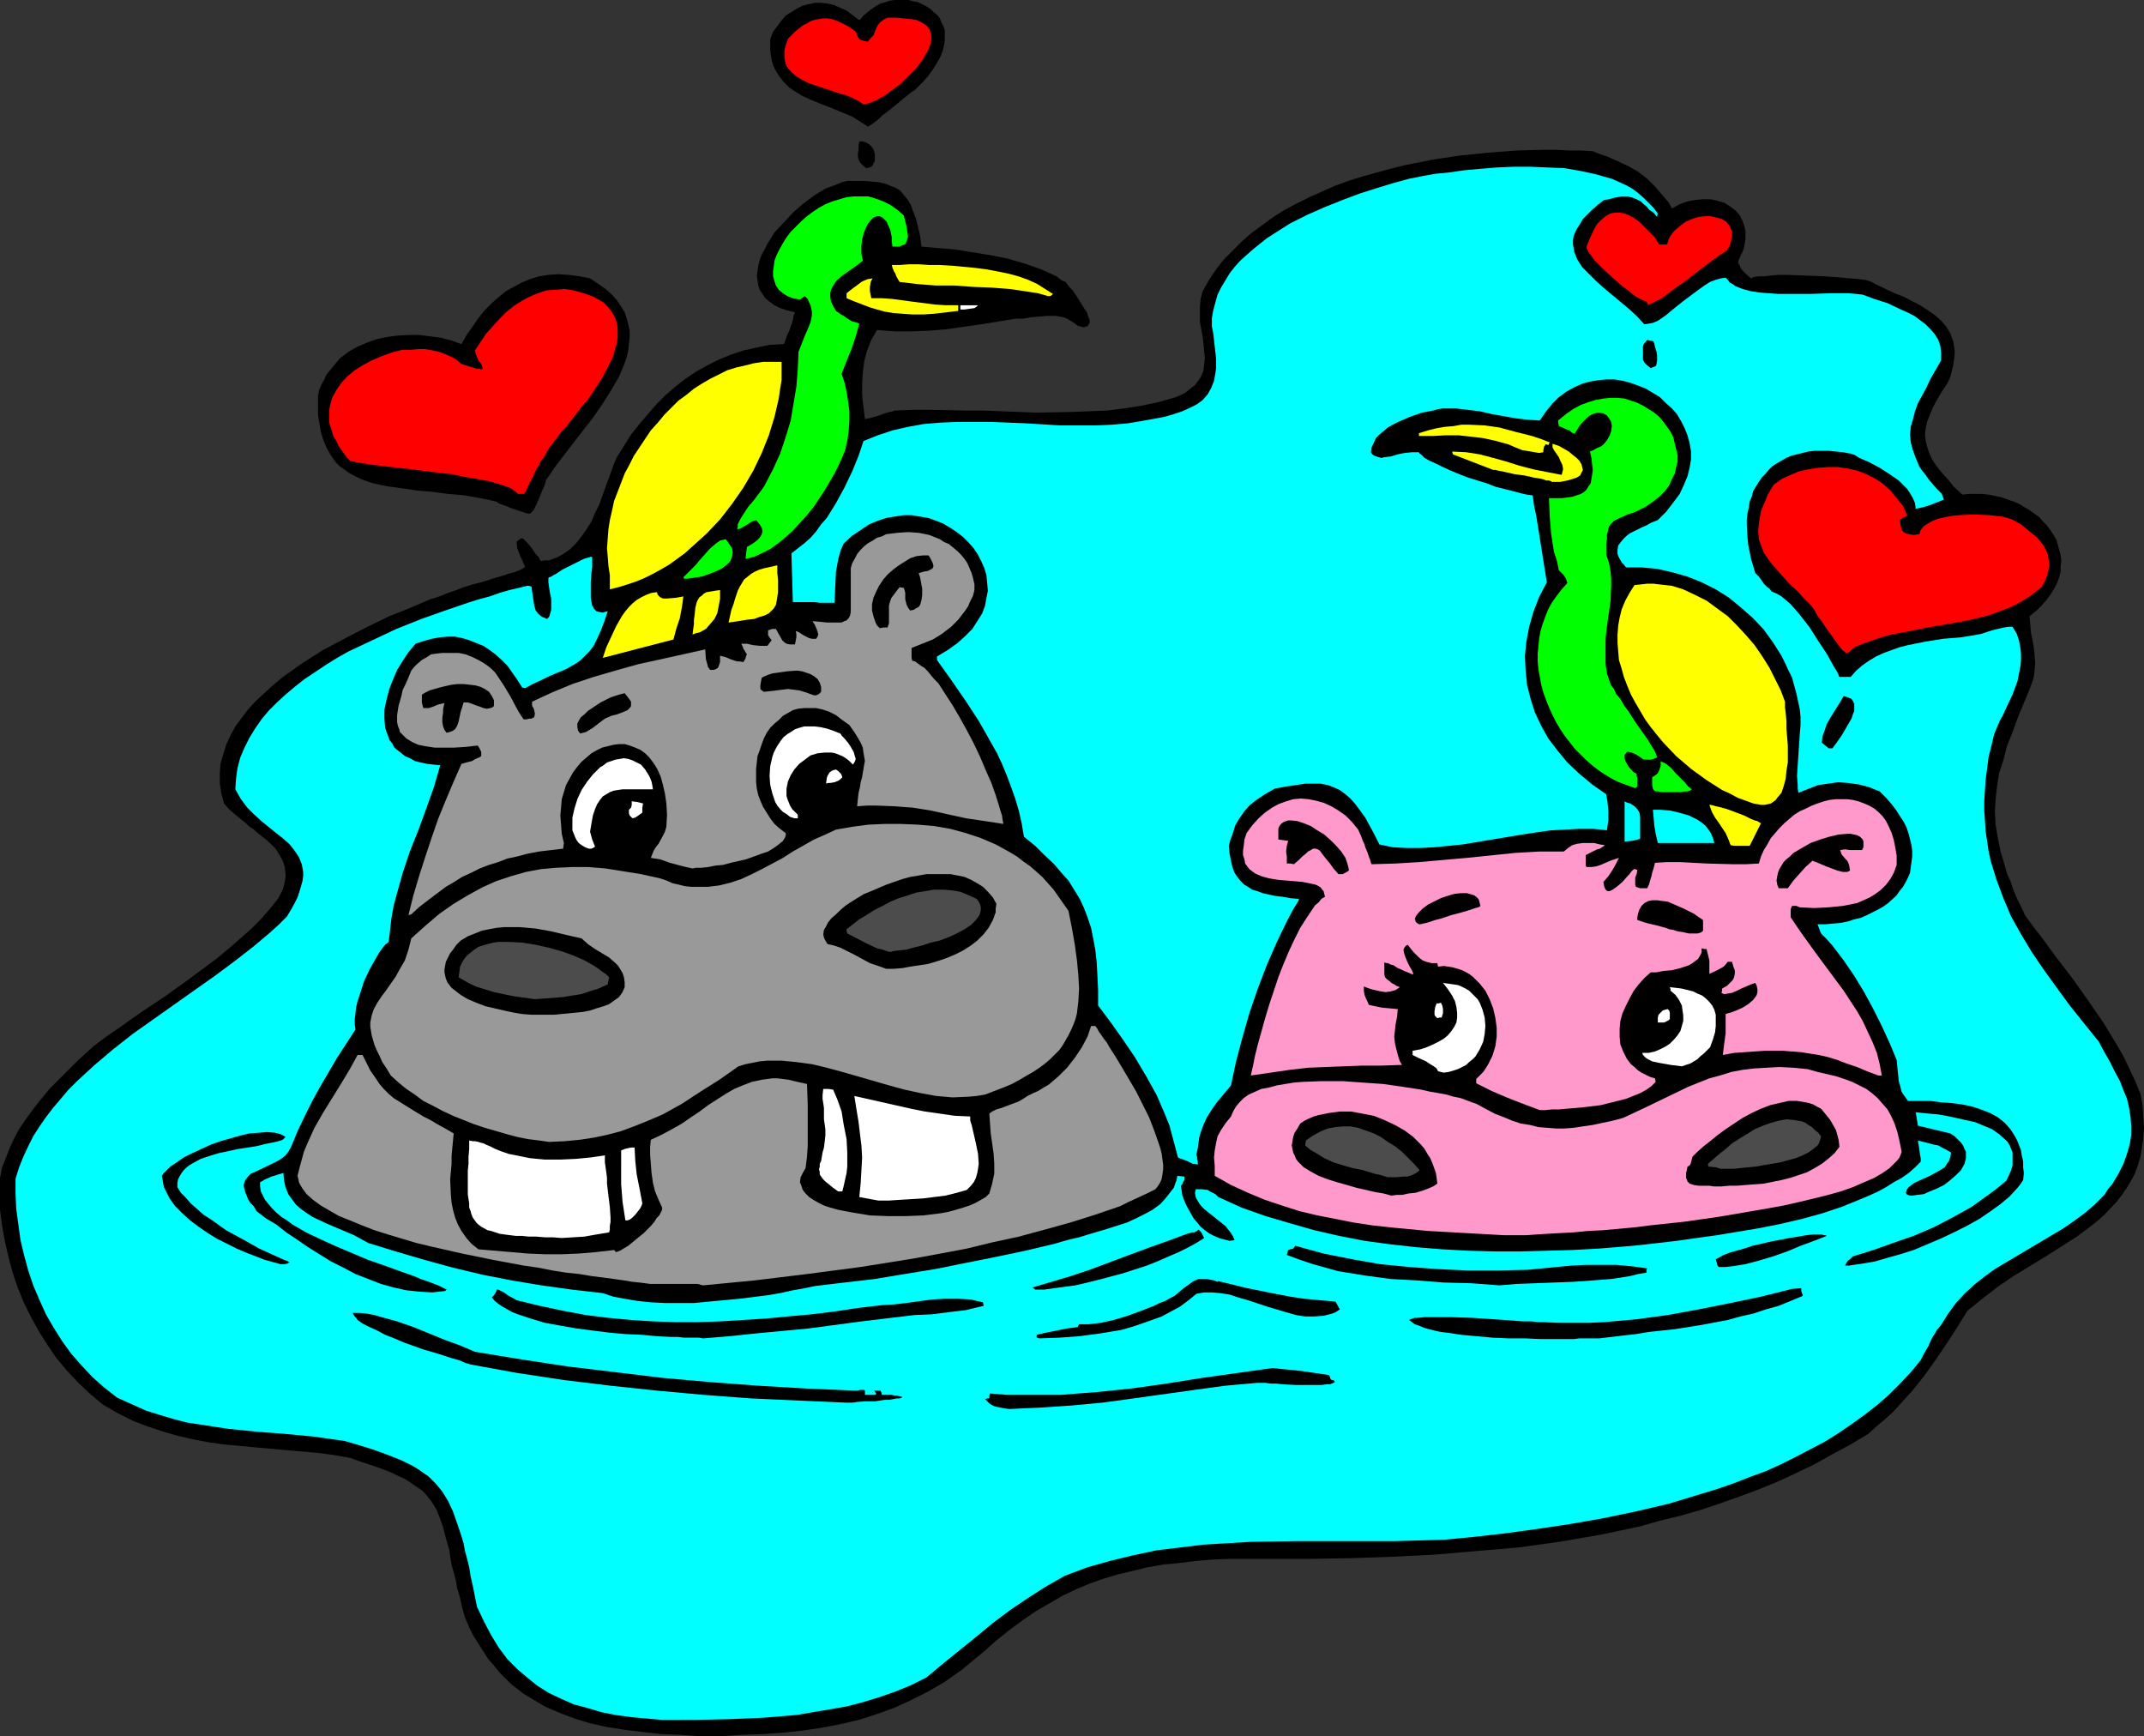 <?xml version="1.0" encoding="UTF-8" standalone="no"?>
<svg
   version="1.0"
   width="129.724mm"
   height="105.036mm"
   id="svg70"
   sodipodi:docname="Hippos &amp; Birds in Love.wmf"
   xmlns:inkscape="http://www.inkscape.org/namespaces/inkscape"
   xmlns:sodipodi="http://sodipodi.sourceforge.net/DTD/sodipodi-0.dtd"
   xmlns="http://www.w3.org/2000/svg"
   xmlns:svg="http://www.w3.org/2000/svg">
  <rect width="100%" height="100%" fill="#333333" stroke="none"/>
  <sodipodi:namedview
     id="namedview70"
     pagecolor="#ffffff"
     bordercolor="#000000"
     borderopacity="0.25"
     inkscape:showpageshadow="2"
     inkscape:pageopacity="0.0"
     inkscape:pagecheckerboard="0"
     inkscape:deskcolor="#d1d1d1"
     inkscape:document-units="mm" />
  <defs
     id="defs1">
    <pattern
       id="WMFhbasepattern"
       patternUnits="userSpaceOnUse"
       width="6"
       height="6"
       x="0"
       y="0" />
  </defs>
  <path
     style="fill:#000000;fill-opacity:1;fill-rule:evenodd;stroke:none"
     d="m 159.822,396.987 -4.363,-0.323 -4.363,-0.162 -4.202,-0.485 -4.04,-0.485 -4.04,-0.646 -3.717,-0.808 -3.717,-1.131 -3.394,-1.293 -3.394,-1.454 -3.232,-1.939 -1.616,-0.969 -1.454,-1.131 -1.454,-1.131 -1.293,-1.293 -1.293,-1.293 -1.293,-1.616 -1.293,-1.454 -1.131,-1.777 -1.131,-1.777 -1.131,-1.777 -0.97,-1.939 -0.97,-2.262 -0.646,-2.262 -0.485,-2.262 -0.646,-2.1 -0.323,-1.939 -0.485,-1.777 -0.485,-1.777 -0.323,-1.777 -0.162,-1.454 -0.808,-2.747 -0.646,-2.585 -0.808,-2.262 -0.808,-1.939 -1.131,-1.777 -1.293,-1.616 -0.808,-0.808 -0.97,-0.646 -0.97,-0.646 -1.131,-0.808 -1.131,-0.646 -1.454,-0.646 -1.293,-0.646 -1.616,-0.646 -1.778,-0.646 -1.939,-0.646 -1.939,-0.646 -2.262,-0.808 -3.717,-0.646 -3.717,-0.485 -7.434,-0.646 -7.11,-0.646 -6.949,-0.646 -3.394,-0.485 -3.394,-0.646 -3.555,-0.808 -3.394,-0.969 -3.394,-1.131 -3.394,-1.293 -3.555,-1.777 -3.394,-1.939 -2.909,-2.424 -2.747,-2.585 -2.586,-2.747 -2.424,-2.908 -2.101,-3.07 L 8.888,304.405 7.11,301.174 5.494,297.942 4.04,294.388 2.909,290.995 1.939,287.44 1.131,283.885 0.485,280.331 0,276.614 v -3.716 -3.555 l 0.485,-2.424 0.97,-2.424 0.808,-2.1 0.97,-2.1 1.131,-2.1 1.293,-1.939 1.293,-1.777 1.454,-1.939 2.909,-3.555 3.232,-3.231 3.394,-3.393 3.555,-3.231 2.586,-1.939 2.586,-1.777 2.747,-1.939 2.747,-1.939 5.818,-3.878 5.818,-4.201 5.656,-4.201 2.747,-2.262 2.586,-2.262 2.586,-2.262 2.262,-2.262 2.101,-2.424 1.939,-2.424 0.485,-0.969 0.485,-0.969 0.323,-0.969 0.162,-0.969 0.162,-0.808 v -0.808 l -0.162,-1.616 -0.485,-1.454 -0.808,-1.454 -0.808,-1.293 -1.131,-1.131 -1.293,-1.131 -1.454,-1.131 -1.293,-1.131 -0.808,-0.485 -0.646,-0.646 -2.747,-2.262 -1.293,-1.131 -1.131,-1.293 -0.646,-2.424 -0.323,-2.262 v -2.262 l 0.162,-2.1 0.646,-2.262 0.646,-2.1 0.97,-2.1 1.131,-2.1 1.454,-1.939 1.454,-1.939 1.778,-1.939 1.939,-1.777 1.939,-1.777 2.101,-1.777 2.262,-1.616 2.262,-1.616 4.848,-3.07 5.171,-2.747 5.01,-2.585 5.01,-2.424 4.848,-1.939 2.262,-0.969 2.262,-0.969 2.101,-0.646 1.939,-0.808 1.939,-0.646 1.616,-0.646 2.101,-0.646 1.939,-0.485 1.616,-0.485 1.454,-0.485 1.131,-0.323 1.131,-0.323 0.808,-0.323 0.646,-0.162 0.646,-0.162 0.485,-0.162 0.808,-0.323 0.97,-0.485 0.162,-0.162 0.162,-0.162 -0.646,-1.454 -0.646,-1.454 -0.485,-1.293 -0.162,-1.454 0.485,-0.485 0.323,-0.162 0.162,-0.162 h 0.485 l 0.97,0.969 0.97,1.131 0.97,1.454 0.646,0.646 0.485,0.969 0.97,-0.162 h 0.97 l 0.808,-0.323 0.97,-0.323 1.454,-0.808 1.616,-1.131 1.293,-1.293 1.293,-1.616 1.131,-1.616 1.131,-1.777 0.808,-1.939 0.97,-1.939 1.454,-4.039 0.646,-1.777 0.646,-1.777 0.646,-1.777 0.646,-1.454 1.616,-2.585 1.616,-2.585 1.939,-2.424 1.939,-2.262 1.939,-2.262 2.101,-2.1 2.262,-1.939 2.262,-1.777 2.424,-1.616 2.586,-1.454 2.586,-1.293 2.747,-1.131 2.909,-0.969 2.909,-0.646 3.07,-0.646 3.232,-0.162 0.162,-0.162 v -0.162 l 0.323,-0.808 0.323,-0.969 0.485,-0.969 0.808,-2.424 0.162,-0.969 0.323,-0.808 -1.939,-0.485 -1.454,-0.485 -1.293,-0.646 -1.131,-0.808 -0.97,-0.808 -0.646,-0.969 -0.646,-0.969 -0.323,-0.969 -0.162,-1.131 -0.162,-1.131 0.162,-1.131 0.162,-1.131 0.323,-1.293 0.485,-1.293 0.646,-1.131 0.646,-1.293 1.616,-2.585 2.101,-2.262 2.262,-2.424 2.262,-1.939 2.586,-1.939 2.424,-1.454 1.293,-0.485 1.293,-0.485 1.131,-0.485 1.293,-0.323 h 2.101 1.778 l 1.778,0.162 1.616,0.162 1.454,0.323 1.131,0.485 1.293,0.485 0.97,0.646 0.808,0.969 0.808,0.969 0.808,1.293 0.485,1.454 0.646,1.616 0.485,1.939 0.485,2.1 0.323,2.424 3.717,0.323 3.878,0.323 4.04,0.646 4.04,0.646 4.04,0.808 3.878,1.131 3.717,1.293 3.555,1.616 0.808,0.646 0.485,0.323 0.808,0.323 0.323,0.485 0.162,0.162 0.162,0.323 0.323,0.323 0.646,0.646 0.646,0.969 0.646,0.969 1.293,2.1 0.646,0.969 0.323,0.969 0.323,0.808 v 0.646 l -0.323,0.485 -0.162,0.323 h -0.323 l -0.323,0.162 h -0.485 l -0.485,-0.162 -0.646,-0.162 -0.808,-0.646 -0.808,-0.485 -0.808,-0.485 -0.808,-0.323 -1.778,-0.323 h -1.939 l -1.778,0.162 -1.939,0.162 -1.778,0.323 h -1.778 l -3.878,0.646 -4.04,0.646 -7.918,1.131 -3.878,0.323 -4.04,0.162 h -3.878 l -4.04,-0.323 -0.646,1.131 -0.646,1.131 -0.97,2.424 -0.646,2.424 -0.323,2.585 -0.162,2.585 v 2.747 l 0.323,2.747 0.323,2.585 v 0 h 0.323 l 0.323,-0.162 h 0.323 l 1.131,-0.323 1.131,-0.323 1.293,-0.485 1.131,-0.323 0.808,-0.162 0.323,-0.162 h 0.162 l 4.04,-0.162 h 3.878 l 8.08,0.162 h 4.04 l 4.04,0.162 8.08,0.323 8.242,-0.162 4.04,-0.162 4.04,-0.162 3.878,-0.485 4.04,-0.646 3.878,-0.808 3.878,-1.131 1.131,-0.485 0.97,-0.485 0.808,-0.646 1.454,-1.131 0.485,-0.646 0.808,-1.131 0.646,-1.454 0.162,-1.454 0.162,-1.454 -0.162,-1.616 -0.323,-3.231 -0.646,-3.393 v -1.777 -1.777 l 0.162,-1.777 0.485,-1.777 1.454,-2.585 1.616,-2.424 1.778,-2.262 2.101,-2.1 2.101,-2.1 2.262,-1.939 2.424,-1.777 2.424,-1.777 2.586,-1.616 2.747,-1.454 2.909,-1.454 2.909,-1.293 2.909,-1.293 3.07,-1.131 3.07,-0.969 6.464,-1.777 3.232,-0.808 6.464,-1.293 6.464,-0.969 6.464,-0.646 6.302,-0.485 6.141,-0.162 h 3.07 l 2.747,0.162 h 2.909 l 2.586,0.162 1.616,0.646 1.454,0.485 2.586,1.131 2.424,1.131 2.262,1.293 2.101,1.616 0.808,0.808 0.97,0.969 0.97,1.131 0.97,1.131 1.131,1.293 0.808,1.454 1.778,-0.969 1.778,-0.646 1.778,-0.323 1.778,-0.162 h 1.778 l 1.454,0.323 1.616,0.485 1.293,0.808 1.293,0.969 0.97,1.131 0.646,1.293 0.485,1.454 0.162,0.808 v 1.777 l -0.162,0.969 -0.162,0.969 -0.323,0.969 -0.485,0.969 -0.485,1.131 v 0.646 l 0.323,0.485 0.162,0.485 0.323,0.485 0.97,0.969 1.131,0.969 0.646,-0.323 1.131,-0.162 h 1.131 l 1.616,-0.162 1.778,-0.162 h 1.939 l 4.202,0.162 4.363,0.162 2.101,0.162 1.939,0.162 1.939,0.162 1.778,0.162 1.454,0.162 1.131,0.323 1.939,0.969 3.717,1.777 2.101,0.808 3.717,1.939 1.778,1.131 1.616,1.131 1.454,1.293 1.131,1.293 0.97,1.616 0.323,0.969 0.323,0.808 0.162,0.969 0.162,1.131 v 0.969 l -0.162,1.131 -0.162,1.293 -0.323,1.293 -0.323,1.293 -0.646,1.454 -1.293,1.939 -1.131,1.939 -0.97,1.777 -0.646,1.616 -0.646,1.616 -0.323,1.454 -0.162,1.454 0.162,1.454 0.323,1.293 0.485,1.454 0.646,1.454 0.97,1.454 1.131,1.454 1.454,1.616 1.454,1.777 1.939,1.777 1.454,-0.162 h 3.07 l 1.454,0.162 1.616,0.323 1.454,0.323 1.293,0.485 1.454,0.485 1.131,0.485 2.424,1.454 1.131,0.808 1.131,0.808 0.808,0.969 0.97,0.969 0.808,1.131 0.646,0.969 0.646,1.131 0.323,1.131 0.323,1.131 0.323,1.293 0.162,1.293 -0.162,1.131 v 1.293 l -0.323,1.293 -0.485,1.293 -0.646,1.293 -0.808,1.293 -0.97,1.293 -1.131,1.293 -1.131,1.131 -1.616,1.293 0.162,1.777 0.162,1.939 0.323,1.616 0.323,1.777 0.162,1.616 0.162,1.939 -0.162,2.1 -0.162,1.131 -0.323,1.131 -0.808,2.1 -0.808,1.939 -1.616,3.878 -1.293,3.555 -1.293,3.231 -0.808,3.231 -0.97,2.908 -0.485,3.07 -0.323,2.908 -0.162,2.747 0.162,3.07 0.485,2.908 0.646,3.231 0.97,3.231 0.485,1.777 0.808,1.777 0.646,1.939 0.808,1.939 0.97,1.939 0.97,2.1 1.778,2.424 1.778,2.262 3.555,4.847 3.717,4.847 3.555,5.009 3.555,5.17 3.232,5.332 1.454,2.585 1.293,2.747 1.293,2.747 1.131,2.747 0.485,2.747 0.162,2.585 0.162,2.424 -0.162,2.424 -0.323,2.1 -0.323,2.1 -0.646,2.1 -0.646,1.777 -0.97,1.777 -0.97,1.616 -1.131,1.616 -1.131,1.454 -2.747,2.908 -1.454,1.293 -1.616,1.293 -3.232,2.424 -3.555,2.262 -3.555,2.262 -7.434,4.524 -3.555,2.424 -3.555,2.747 -3.394,2.747 -1.293,2.1 -1.293,2.1 -2.424,3.716 -2.424,3.555 -2.424,3.393 -2.586,3.231 -1.454,1.616 -1.454,1.616 -1.616,1.777 -1.778,1.616 -1.939,1.616 -1.939,1.777 -4.04,2.424 -4.202,2.262 -4.04,2.262 -4.363,2.1 -4.202,1.939 -4.363,1.777 -4.363,1.616 -4.525,1.616 -4.363,1.454 -4.525,1.293 -4.686,1.131 -4.525,1.293 -4.525,0.969 -4.686,0.969 -9.373,1.616 -9.373,1.293 -9.534,0.808 -9.373,0.808 -9.534,0.485 -9.373,0.323 -9.373,0.162 h -9.373 -9.211 l -4.04,0.162 -3.878,0.323 -3.878,0.485 -3.555,0.323 -3.555,0.646 -3.394,0.808 -3.394,0.808 -3.232,0.969 -3.232,1.131 -3.07,1.293 -3.07,1.454 -3.07,1.777 -3.07,1.777 -3.07,2.1 -3.07,2.262 -3.232,2.585 -1.939,1.777 -1.939,1.616 -3.717,3.07 -3.878,2.747 -3.878,2.262 -3.878,1.939 -3.878,1.777 -4.04,1.454 -4.04,1.293 -4.202,0.969 -4.202,0.808 -4.363,0.646 -4.525,0.485 -4.525,0.323 -4.686,0.162 -5.01,0.323 z"
     id="path1" />
  <path
     style="fill:#00ffff;fill-opacity:1;fill-rule:evenodd;stroke:none"
     d="m 151.581,393.271 -3.717,-0.323 -3.555,-0.323 -3.555,-0.485 -3.232,-0.646 -3.232,-0.969 -3.07,-0.808 -2.909,-1.293 -2.747,-1.293 -2.586,-1.616 -2.424,-1.939 -2.262,-1.939 -2.262,-2.262 -1.939,-2.585 -1.778,-2.908 -1.616,-3.07 -1.616,-3.393 -0.485,-2.424 -0.485,-2.424 -0.485,-2.1 -0.323,-2.1 -0.485,-1.939 -0.485,-1.777 -0.323,-1.777 -0.485,-1.616 -0.97,-2.908 -0.97,-2.747 -1.131,-2.424 -1.293,-2.1 -1.454,-1.777 -1.778,-1.777 -0.97,-0.646 -1.131,-0.808 -1.293,-0.808 -1.293,-0.646 -1.293,-0.646 -1.616,-0.646 -1.616,-0.646 -1.778,-0.646 -1.778,-0.646 -2.101,-0.646 -2.101,-0.646 -2.262,-0.646 -3.555,-0.485 -3.394,-0.485 -6.787,-0.646 -6.464,-0.485 -6.302,-0.646 -3.232,-0.485 -3.07,-0.485 -3.232,-0.485 -3.07,-0.808 -3.232,-0.969 -3.07,-0.969 -3.232,-1.454 -3.232,-1.454 -2.909,-2.262 -2.747,-2.424 -2.424,-2.585 -2.424,-2.747 -2.101,-2.908 -1.939,-3.07 -1.778,-3.07 L 9.05,297.296 7.595,293.903 6.464,290.51 5.494,286.955 4.686,283.562 4.202,280.007 3.717,276.453 3.555,273.06 v -3.555 l 0.808,-2.585 0.97,-2.424 1.131,-2.424 1.131,-2.262 1.454,-2.262 1.454,-2.1 1.616,-2.1 1.778,-2.1 1.778,-2.1 1.939,-1.939 4.04,-3.716 4.202,-3.555 4.525,-3.555 9.373,-6.625 9.373,-6.625 4.363,-3.231 4.363,-3.393 4.04,-3.393 1.939,-1.777 1.778,-1.777 0.97,-1.616 0.808,-1.454 0.646,-1.293 0.485,-1.454 0.323,-1.131 0.323,-1.131 0.162,-1.131 v -0.969 l -0.162,-0.969 -0.162,-0.808 -0.323,-0.808 -0.323,-0.808 -0.97,-1.454 -1.131,-1.454 -1.454,-1.293 -1.616,-1.293 -1.616,-1.293 -1.778,-1.454 -1.616,-1.454 -1.616,-1.616 -1.454,-1.939 -0.646,-1.131 -0.646,-1.131 0.162,-2.424 0.323,-2.424 0.646,-2.424 0.97,-2.262 1.131,-2.262 1.293,-2.1 1.454,-2.1 1.616,-1.939 1.939,-1.939 1.939,-1.777 2.101,-1.777 2.262,-1.777 2.424,-1.616 2.424,-1.616 2.586,-1.616 2.586,-1.454 5.494,-2.585 5.494,-2.585 5.656,-2.262 5.494,-1.939 5.171,-1.777 2.586,-0.808 2.424,-0.646 2.262,-0.808 2.262,-0.646 2.101,-0.485 1.939,-0.485 h 0.323 l 0.646,0.162 0.323,2.262 0.323,2.1 0.323,1.131 0.646,0.808 0.808,0.646 0.485,0.162 0.646,0.323 0.485,-0.485 0.162,-0.485 0.323,-1.131 v -1.293 -1.293 l -0.323,-1.454 -0.162,-1.131 -0.162,-1.131 v -0.969 l 0.162,-0.162 0.485,-0.162 0.485,-0.323 0.646,-0.323 1.454,-0.969 1.616,-0.808 1.616,-0.808 1.616,-0.808 0.485,-0.162 0.646,-0.162 0.485,-0.162 h 0.323 v 0.646 1.777 l -0.162,1.131 -0.162,2.262 v 2.424 1.131 l 0.162,0.969 0.162,0.808 0.485,0.808 0.485,0.485 0.646,0.162 0.808,0.162 0.485,-0.162 0.646,-0.162 -0.808,2.424 -0.808,2.1 -0.808,1.777 -0.808,1.616 -0.97,1.293 -0.97,0.969 -0.97,0.969 -1.131,0.808 -1.131,0.646 -1.131,0.646 -2.747,1.131 -1.454,0.646 -1.616,0.808 -1.778,0.808 -1.778,0.969 -0.646,-0.162 -1.131,-1.777 -1.131,-1.616 -1.131,-1.616 -1.293,-1.293 -1.454,-1.293 -1.293,-0.969 -1.454,-0.969 -1.616,-0.646 -1.616,-0.646 -1.616,-0.485 -1.616,-0.323 h -1.778 l -1.778,0.162 -1.778,0.323 -1.778,0.485 -1.939,0.646 -1.616,1.939 -1.293,1.939 -1.293,2.1 -0.97,2.262 -0.808,2.1 -0.646,2.424 -0.485,2.262 v 2.1 l 0.162,2.1 0.323,0.969 0.323,0.808 0.323,0.969 0.646,0.808 0.485,0.969 0.808,0.646 0.808,0.646 0.808,0.646 1.131,0.485 1.131,0.646 1.293,0.323 1.454,0.323 1.454,0.162 1.616,0.162 -1.454,5.009 -1.778,5.009 -1.778,4.847 -1.939,4.847 -1.616,4.847 -1.454,5.17 -0.646,2.424 -0.485,2.747 -0.323,2.747 -0.323,2.747 -0.808,0.646 -0.646,0.808 -0.808,1.131 -0.646,1.131 -1.454,2.585 -1.293,2.747 -0.97,3.07 -0.485,1.454 -0.323,1.293 -0.162,1.454 -0.162,1.293 v 1.293 l 0.162,1.131 -4.202,6.463 -3.878,6.625 -1.778,3.231 -1.778,3.555 -1.616,3.393 -1.454,3.555 -0.646,1.131 -0.646,0.808 -0.97,0.808 -1.131,0.646 -4.686,2.262 -1.131,0.485 -0.646,0.646 -0.646,0.808 -0.162,0.485 -0.162,0.485 v 0.485 l 0.162,0.646 0.162,0.646 0.323,0.808 0.323,0.808 0.485,0.808 0.808,0.808 0.646,1.131 2.101,1.616 2.424,1.454 2.262,1.777 2.424,1.616 2.586,1.777 2.586,1.616 2.586,1.616 2.909,1.454 2.747,1.454 2.909,1.131 2.909,1.131 2.909,0.808 2.909,0.646 3.07,0.323 2.909,0.162 2.909,-0.323 0.162,-0.162 0.162,-0.162 -0.97,-0.485 -0.97,-0.485 -1.293,-0.485 -1.293,-0.485 -1.454,-0.485 -1.454,-0.646 -3.232,-1.131 -1.778,-0.646 -1.778,-0.646 -3.717,-1.293 -7.272,-3.07 -3.555,-1.616 -3.394,-1.616 -3.07,-1.777 -1.293,-0.969 -1.293,-0.808 -1.131,-0.969 -0.97,-0.969 -0.808,-0.969 -0.808,-0.969 -0.485,-0.969 -0.485,-0.969 -0.162,-1.131 v -0.969 l 0.646,-0.323 0.485,-0.323 0.808,-0.323 0.646,-0.323 0.646,-0.162 0.97,-0.323 1.131,-0.323 0.162,1.777 0.323,1.454 0.646,1.616 0.808,1.131 0.97,1.293 1.131,0.969 1.131,0.808 1.454,0.969 3.07,1.454 6.464,2.747 3.232,1.777 6.302,1.939 6.626,1.939 6.464,1.777 6.787,1.616 6.626,1.293 6.787,1.131 6.949,0.969 7.11,0.808 2.424,0.808 2.586,0.485 2.909,0.485 3.07,0.323 3.232,0.162 h 3.232 3.394 l 3.394,-0.323 6.949,-0.646 6.464,-0.808 2.909,-0.485 2.909,-0.646 2.747,-0.485 2.262,-0.485 6.787,-0.808 6.949,-0.808 6.787,-1.131 6.949,-1.131 13.736,-2.747 6.949,-1.454 6.787,-1.616 1.616,-0.485 1.778,-0.485 2.101,-0.485 2.101,-0.646 4.363,-1.293 4.525,-1.454 2.101,-0.969 1.939,-0.969 1.778,-0.969 1.778,-1.293 1.293,-1.454 1.131,-1.454 0.646,-0.808 0.323,-0.969 0.323,-0.808 0.162,-0.969 1.616,0.162 v 0.485 0.323 l -0.323,0.485 -0.162,0.485 -0.323,0.323 0.162,0.969 0.162,1.131 0.323,0.969 0.485,1.131 0.485,0.969 0.646,1.131 0.646,1.131 0.808,0.969 0.808,0.969 0.97,0.808 1.131,0.808 0.97,0.485 1.131,0.485 1.131,0.323 1.293,0.323 1.131,-0.162 -0.323,-0.808 -0.485,-0.808 -0.646,-0.808 -0.646,-0.808 -1.616,-1.293 -1.616,-1.293 -1.616,-1.293 -0.646,-0.646 -0.485,-0.646 -0.485,-0.808 -0.323,-0.646 -0.162,-0.969 0.162,-0.808 h 1.454 l 1.293,0.162 0.485,0.323 0.646,0.323 0.646,0.323 0.646,0.646 5.333,2.424 5.494,1.939 5.494,1.616 5.656,1.616 5.656,1.293 5.818,1.131 5.979,0.808 5.818,0.646 5.979,0.485 5.979,0.323 5.979,0.162 h 5.979 l 5.979,-0.162 5.818,-0.162 5.979,-0.323 5.979,-0.485 3.555,-0.323 4.202,-0.485 4.202,-0.485 4.525,-0.646 4.686,-0.646 4.848,-0.808 4.848,-0.808 4.848,-0.969 4.848,-1.131 4.686,-1.293 4.363,-1.454 4.363,-1.777 1.939,-0.808 2.101,-0.969 1.778,-0.969 1.778,-1.131 1.778,-0.969 1.616,-1.131 1.454,-1.293 1.293,-1.293 v -0.808 l -0.162,-0.808 -0.162,-1.293 -0.162,-0.969 -0.162,-0.969 1.939,0.485 1.778,0.485 0.97,0.162 0.808,0.485 0.97,0.485 1.131,0.646 -0.162,0.969 -0.323,0.969 -0.485,0.646 -0.485,0.808 -0.808,0.485 -0.808,0.485 -1.778,0.969 -1.778,0.808 -1.778,0.808 -0.646,0.485 -0.646,0.485 -0.485,0.646 -0.162,0.646 0.162,0.323 0.323,0.162 0.485,0.162 h 0.485 l 1.131,-0.162 1.454,-0.162 1.454,-0.646 1.616,-0.646 1.616,-0.808 1.454,-1.131 1.293,-1.131 1.131,-1.131 0.808,-1.454 0.162,-0.646 0.162,-0.646 v -0.646 -0.808 l -0.323,-0.646 -0.323,-0.808 -0.485,-0.646 -0.646,-0.646 -0.808,-0.808 -0.97,-0.646 -7.434,-1.777 -0.485,-3.07 1.454,0.162 1.616,0.162 1.939,0.162 1.939,0.323 2.262,0.485 2.101,0.485 2.262,0.485 1.939,0.808 1.939,0.808 1.616,1.131 1.454,1.293 0.485,0.485 0.485,0.808 0.323,0.808 0.323,0.808 v 0.969 0.969 0.969 l -0.323,1.131 -0.485,1.131 -0.646,1.293 -1.939,1.616 -1.939,1.454 -4.04,2.908 -4.363,2.424 -4.363,2.262 -4.525,1.939 -4.686,1.616 -4.525,1.616 -4.686,1.454 -0.323,0.323 -0.323,0.323 -0.485,0.323 -0.323,0.485 -0.323,0.646 h 0.97 l 0.97,-0.162 2.262,-0.323 2.747,-0.485 2.747,-0.808 2.909,-0.808 3.07,-0.969 3.07,-1.293 3.07,-1.293 3.07,-1.454 2.909,-1.454 2.909,-1.616 2.586,-1.777 2.262,-1.616 2.101,-1.777 1.778,-1.939 0.646,-0.808 0.646,-0.969 0.162,-1.616 -0.162,-1.293 v -1.454 l -0.323,-1.293 -0.162,-1.131 -0.808,-2.1 -0.485,-0.969 -1.131,-1.777 -1.293,-1.454 -1.616,-1.293 -1.778,-0.969 -2.101,-0.808 -1.939,-0.646 -2.262,-0.485 -2.424,-0.323 -2.424,-0.162 -2.424,-0.323 h -5.171 l -0.808,-1.131 -0.646,-0.969 -0.323,-1.293 -0.323,-1.131 -0.485,-4.847 -1.616,-3.878 -1.778,-3.878 -1.939,-3.878 -2.101,-3.878 -2.262,-3.716 -2.424,-3.555 -2.586,-3.393 -1.293,-1.454 -1.293,-1.293 -0.808,-2.1 h 1.778 l 1.778,-0.162 1.778,-0.162 1.616,-0.323 1.454,-0.485 1.454,-0.323 1.454,-0.646 1.293,-0.646 1.293,-0.646 1.131,-0.646 1.131,-0.808 1.939,-1.777 0.646,-0.969 0.808,-0.969 0.646,-1.131 0.485,-0.969 0.485,-1.131 0.162,-1.293 0.162,-1.131 0.162,-1.293 v -1.293 l -0.162,-1.293 -0.323,-1.293 -0.323,-1.293 -0.485,-1.454 -0.646,-1.293 -0.97,-1.454 -0.808,-1.293 -1.131,-1.454 -1.131,-1.293 -1.454,-1.454 -2.424,-0.969 -2.424,-0.646 -2.424,-0.323 -2.262,-0.162 -2.262,0.323 -2.262,0.323 -2.101,0.808 -2.424,0.969 -0.162,-0.969 v -0.808 l -0.162,-2.1 0.162,-2.424 0.162,-2.424 0.162,-2.424 0.162,-2.424 0.162,-1.939 v -0.969 -0.808 l -0.162,-1.777 -0.808,-3.716 -0.485,-1.777 -0.485,-1.777 -0.808,-1.616 -0.808,-1.777 -0.808,-1.616 -1.939,-3.07 -2.101,-2.908 -2.424,-2.585 -2.747,-2.424 -2.747,-2.262 -3.07,-1.939 -3.232,-1.616 -3.232,-1.293 -3.394,-0.969 -3.555,-0.808 -3.555,-0.323 h -3.555 l -0.485,-0.646 -0.485,-0.485 -0.646,-1.131 -0.323,-0.808 v -0.969 l 0.162,-0.969 0.485,-0.646 0.646,-0.808 0.646,-0.646 0.808,-0.646 0.97,-0.485 1.939,-0.969 1.131,-0.485 0.808,-0.485 0.808,-0.323 0.808,-0.323 1.939,-1.939 1.616,-2.1 1.454,-1.939 0.97,-2.1 0.808,-1.939 0.485,-1.939 0.323,-1.939 v -1.777 l -0.323,-1.939 -0.485,-1.777 -0.646,-1.616 -0.808,-1.616 -0.97,-1.616 -1.131,-1.293 -1.454,-1.293 -1.293,-1.293 -1.616,-0.969 -1.616,-0.969 -1.616,-0.646 -1.778,-0.646 -1.778,-0.485 -1.939,-0.323 h -1.939 l -1.778,0.162 -1.939,0.323 -1.778,0.485 -1.778,0.808 -1.778,0.969 -1.778,1.293 -1.454,1.454 -1.454,1.777 -1.454,2.1 -2.747,-0.162 -2.747,-0.323 -5.494,-0.969 -2.747,-0.646 -2.747,-0.323 -2.747,-0.323 h -2.909 l -1.131,0.162 -1.131,0.323 -2.586,0.485 -2.747,0.969 -2.586,1.131 -1.293,0.646 -1.131,0.646 -0.97,0.808 -0.97,0.808 -0.808,0.808 -0.485,1.131 -0.485,0.969 -0.162,1.131 0.323,0.485 0.485,0.323 0.485,0.162 0.485,0.162 0.646,0.162 0.646,-0.162 1.454,-0.162 1.616,-0.485 1.616,-0.323 1.616,-0.162 h 1.616 l 0.162,0.323 0.323,0.162 0.808,0.808 1.131,0.646 1.454,0.646 1.616,0.808 1.778,0.808 1.939,0.808 2.101,0.808 4.202,1.293 2.101,0.808 1.939,0.485 1.939,0.485 1.778,0.485 1.454,0.323 1.293,0.162 0.323,2.424 0.485,2.262 0.808,5.009 0.808,5.17 0.808,5.009 -1.778,3.393 -1.293,3.393 -0.97,3.393 -0.646,3.393 -0.323,3.231 0.162,3.393 0.323,3.231 0.808,3.231 0.97,3.07 1.454,3.07 1.616,2.908 2.101,2.747 2.262,2.747 2.747,2.585 2.909,2.424 3.232,2.262 0.323,1.939 0.162,1.939 v 2.1 l -0.323,2.262 -3.07,-0.323 h -3.232 l -3.232,0.162 -3.232,0.162 -3.394,0.485 -3.232,0.485 -6.787,1.131 -6.787,1.131 -3.232,0.323 -3.232,0.323 -3.232,0.162 h -3.232 l -3.07,-0.162 -3.07,-0.646 -1.131,-2.262 -1.131,-2.1 -0.97,-1.777 -1.293,-1.777 -0.97,-1.293 -1.131,-1.293 -1.131,-0.969 -1.293,-0.969 -1.454,-0.646 -1.293,-0.485 -1.616,-0.323 h -1.778 -1.778 l -2.101,0.323 -2.262,0.323 -2.586,0.485 -1.131,0.646 -1.131,0.646 -0.97,0.646 -0.97,0.646 -1.616,1.293 -1.131,1.293 -1.131,1.616 -0.97,1.616 -0.323,1.131 -0.323,0.969 -0.485,1.293 -0.323,1.293 0.162,1.777 0.323,1.616 0.323,1.454 0.485,1.293 0.646,0.969 0.646,0.808 0.97,0.969 0.808,0.485 0.97,0.646 1.131,0.323 1.293,0.485 1.454,0.323 1.454,0.323 1.616,0.162 1.778,0.323 1.778,0.162 h 0.162 v 0.323 l -1.293,2.1 -1.293,2.424 -2.424,5.009 -2.262,5.17 -2.101,5.494 -1.939,5.655 -1.616,5.655 -1.454,5.494 -1.131,5.332 -0.808,0.969 -0.808,0.969 -1.616,1.939 -1.131,1.616 -1.131,1.777 -0.808,1.777 -0.646,1.777 -0.323,1.131 -0.162,1.293 -0.162,1.131 -0.323,1.454 0.162,0.485 v 0.485 l 0.162,0.485 v 0.808 l -0.646,-0.162 h -0.485 l -1.293,-0.646 -1.293,-0.485 -0.485,-0.162 -0.323,-0.162 -0.646,-2.424 -0.646,-2.424 -0.646,-2.424 -0.97,-2.424 -0.97,-2.262 -0.97,-2.262 -2.424,-4.362 -2.586,-4.362 -2.747,-4.039 -2.747,-3.878 -2.909,-3.878 v -3.555 l -0.162,-3.231 -0.162,-3.07 -0.323,-2.908 -0.485,-2.585 -0.485,-2.424 -0.808,-2.424 -0.808,-2.1 -0.97,-2.1 -1.293,-2.1 -1.293,-2.1 -1.616,-1.777 -1.778,-2.1 -2.101,-1.939 -2.101,-2.1 -2.586,-2.1 -0.485,-2.908 -0.646,-2.908 -0.808,-2.747 -0.97,-2.747 -0.97,-2.585 -1.131,-2.747 -1.131,-2.424 -1.454,-2.585 -2.747,-4.847 -3.07,-4.686 -3.232,-4.686 -3.232,-4.524 v -0.808 l 2.424,-1.454 2.262,-1.616 1.778,-1.616 1.616,-1.616 1.131,-1.777 1.131,-1.777 0.646,-1.777 0.323,-1.777 0.323,-1.616 -0.162,-1.777 -0.162,-1.777 -0.485,-1.616 -0.646,-1.454 -0.808,-1.616 -0.97,-1.454 -1.131,-1.293 -1.293,-1.293 -1.454,-1.131 -1.454,-0.969 -1.616,-0.969 -1.616,-0.646 -1.778,-0.646 -1.939,-0.323 -1.939,-0.323 h -1.778 l -2.101,0.323 -1.939,0.323 -1.939,0.646 -1.939,0.808 -1.939,1.293 -1.939,1.293 -1.939,1.777 -0.646,1.454 -0.485,1.616 -0.323,1.616 -0.323,1.777 -0.162,3.393 -0.162,3.716 h -1.131 -1.293 -0.97 l -1.131,-0.162 h -0.97 -2.586 -1.454 l -0.162,-5.655 -0.162,-5.494 1.454,-1.131 1.454,-1.131 1.454,-1.293 1.293,-1.454 1.131,-1.616 1.293,-1.454 2.101,-3.393 1.939,-3.555 1.778,-3.716 1.454,-3.555 1.131,-3.393 1.616,-0.646 1.616,-0.646 3.394,-1.131 3.555,-0.808 3.555,-0.646 3.878,-0.323 3.717,-0.162 h 4.04 3.878 l 7.918,0.323 7.918,0.485 h 4.04 3.878 l 3.717,-0.162 3.717,-0.323 2.909,-0.485 2.747,-0.485 2.586,-0.485 2.262,-0.646 1.939,-0.646 1.778,-0.808 1.616,-0.808 1.293,-0.969 1.131,-1.293 0.808,-1.454 0.646,-1.616 0.323,-1.777 0.162,-1.131 V 83.049 81.918 l -0.162,-1.293 -0.162,-1.454 -0.162,-1.454 -0.162,-1.454 -0.323,-1.616 v -1.939 l 0.323,-1.777 0.485,-1.777 0.485,-1.777 0.808,-1.616 0.97,-1.616 0.97,-1.616 1.131,-1.454 1.293,-1.454 1.454,-1.293 1.454,-1.293 1.616,-1.293 1.616,-1.293 1.778,-1.131 3.555,-2.262 3.878,-1.939 4.04,-1.777 4.04,-1.616 3.878,-1.454 4.04,-1.293 3.717,-1.131 3.555,-0.969 1.616,-0.323 1.616,-0.323 2.747,-0.485 3.232,-0.323 3.394,-0.485 3.555,-0.323 3.878,-0.323 3.878,-0.162 h 3.878 l 3.878,0.162 3.878,0.162 3.717,0.646 3.717,0.808 1.616,0.485 1.778,0.485 3.232,1.454 1.454,0.808 1.293,0.969 1.293,1.131 1.131,1.131 1.131,1.131 0.97,1.293 -0.162,0.808 -0.808,-0.969 -0.97,-0.646 -0.646,-0.808 -0.646,-0.485 -0.646,-0.646 -0.646,-0.323 -1.131,-0.485 -1.131,-0.323 h -1.454 l -0.97,0.162 -0.808,0.162 -1.131,0.323 -1.131,0.162 -1.454,1.131 -1.293,1.131 -1.131,1.131 -0.97,0.969 -0.646,1.131 -0.646,0.969 -0.485,0.969 -0.323,0.808 -0.162,0.969 v 0.969 l 0.162,0.808 0.162,0.969 0.323,0.808 0.323,0.808 1.131,1.777 1.454,1.454 1.616,1.616 1.778,1.616 1.939,1.616 1.939,1.616 1.939,1.616 1.939,1.777 1.616,1.777 0.97,-0.162 0.97,-0.162 1.131,-0.485 0.97,-0.646 1.131,-0.808 1.131,-0.969 2.424,-1.939 2.586,-1.939 2.424,-1.777 1.293,-0.808 1.293,-0.485 1.131,-0.323 1.131,-0.162 0.485,0.485 0.485,0.646 0.646,0.323 0.646,0.485 1.616,0.646 1.778,0.485 2.101,0.323 2.101,0.162 2.262,0.162 h 2.424 4.848 l 4.686,-0.162 h 4.04 l 1.778,0.162 1.454,0.162 1.293,0.485 1.293,0.485 3.07,0.969 3.07,1.454 1.454,0.646 1.616,0.808 1.293,0.969 1.293,0.969 1.131,1.131 0.97,1.131 0.808,1.293 0.485,1.454 0.162,1.616 v 1.616 l -1.293,2.262 -1.131,1.939 -0.97,2.1 -0.97,1.777 -0.97,1.777 -0.646,1.777 -0.485,1.939 -0.485,1.616 -0.162,1.777 0.162,1.777 0.485,1.777 0.646,1.777 0.808,1.939 0.646,0.969 0.808,0.969 0.646,0.969 0.97,1.131 0.97,1.131 1.131,1.131 0.162,0.485 0.323,0.808 -1.616,0.646 -1.616,0.646 -1.616,0.485 -1.616,0.323 -0.162,-1.293 -0.485,-1.131 -0.646,-1.131 -0.646,-0.969 -0.97,-0.969 -0.97,-0.969 -2.101,-1.454 -2.262,-1.454 -2.424,-1.293 -2.262,-0.969 -0.97,-0.646 -0.97,-0.323 -1.778,-0.323 -1.616,-0.162 -1.616,-0.162 h -1.616 -1.616 l -1.454,0.162 -1.293,0.323 -1.293,0.323 -1.293,0.323 -1.131,0.485 -1.131,0.646 -1.131,0.646 -0.97,0.646 -0.808,0.808 -0.808,0.969 -0.808,0.808 -0.646,0.969 -1.293,2.1 -0.323,1.293 -0.485,1.131 -0.162,1.293 -0.323,1.293 -0.162,1.454 v 1.293 l 0.162,2.908 0.162,1.616 0.323,1.616 0.323,1.616 0.485,1.616 0.485,1.616 0.808,0.808 0.485,0.646 0.323,0.485 0.323,0.485 0.808,0.808 0.485,0.323 0.485,0.646 1.131,0.485 1.131,0.646 0.97,0.808 1.131,0.969 1.131,1.293 0.97,1.131 2.262,2.908 1.939,3.07 1.939,2.908 1.616,2.908 0.808,1.293 0.485,1.131 h 2.586 l 1.293,-1.454 1.293,-1.131 1.616,-1.131 1.616,-0.969 1.778,-0.808 1.778,-0.646 1.778,-0.646 1.939,-0.485 4.04,-0.808 4.04,-0.646 4.04,-0.323 3.878,-0.646 0.808,-0.162 0.97,-0.323 0.97,-0.323 1.131,-0.323 2.101,-0.485 0.97,-0.162 h 0.97 l 0.97,1.616 0.485,1.454 0.323,1.616 0.162,1.454 v 1.616 l -0.162,1.454 -0.323,1.616 -0.323,1.616 -1.131,3.07 -1.454,3.07 -0.646,1.454 -0.808,1.454 -1.293,3.07 -0.646,2.747 -0.646,2.585 -0.323,2.585 -0.323,2.424 -0.162,2.424 -0.162,2.424 v 2.424 l 0.162,2.262 0.162,2.424 0.323,2.1 0.323,2.262 0.485,2.262 0.646,2.1 0.646,2.1 1.616,4.362 1.778,4.201 2.262,4.039 2.424,4.039 2.747,4.039 2.909,4.039 3.07,4.201 3.232,4.039 3.394,4.201 1.293,2.424 1.293,2.262 1.131,2.262 1.131,2.1 0.808,2.1 0.808,1.939 0.485,2.1 0.323,2.1 0.162,1.939 v 2.1 l -0.323,2.1 -0.646,2.262 -0.808,2.262 -1.131,2.262 -1.454,2.424 -0.97,1.131 -0.808,1.293 -2.262,2.262 -2.262,1.939 -2.424,1.777 -2.586,1.777 -5.171,3.07 -5.171,3.07 -5.171,3.07 -2.424,1.777 -2.262,1.777 -2.262,2.1 -1.939,2.1 -1.778,2.424 -1.616,2.585 -0.646,0.808 -0.323,0.323 -0.323,0.646 -0.646,0.969 -0.323,0.646 -0.323,0.646 -0.323,0.808 -0.485,0.808 -0.646,1.131 -0.646,1.293 -2.262,2.747 -2.424,2.585 -2.586,2.585 -2.586,2.262 -2.909,2.262 -2.909,2.1 -3.07,2.1 -3.07,1.939 -3.394,1.777 -3.394,1.777 -3.232,1.616 -3.555,1.616 -3.555,1.293 -3.717,1.454 -3.717,1.293 -3.717,1.131 -7.434,2.262 -7.595,1.777 -7.757,1.616 -7.434,1.293 -7.595,1.131 -7.11,0.969 -7.11,0.808 -3.394,0.323 -3.232,0.323 -5.656,0.162 -5.656,0.162 h -22.139 l -10.989,0.162 -5.333,0.323 -5.494,0.323 -5.333,0.646 -5.333,0.646 -5.333,1.131 -5.333,1.293 -5.171,1.454 -5.171,1.939 -4.525,2.585 -4.04,2.585 -4.04,2.747 -3.878,2.908 -3.717,3.07 -7.595,6.14 -3.878,3.231 -3.555,1.777 -3.555,1.454 -3.717,1.293 -3.717,1.131 -3.717,0.969 -3.717,0.646 -3.878,0.646 -3.717,0.646 -3.878,0.323 -3.878,0.323 -7.757,0.323 -7.595,0.162 z"
     id="path2" />
  <path
     style="fill:#000000;fill-opacity:1;fill-rule:evenodd;stroke:none"
     d="m 230.765,322.178 -1.131,-0.162 -0.808,-0.162 -0.808,-0.162 -0.646,-0.162 -0.646,-0.323 -0.485,-0.323 -0.485,-0.485 -0.485,-0.485 0.485,-0.162 h 0.485 v -0.323 -0.162 l 0.162,-0.646 4.04,0.323 h 4.202 3.878 4.04 l 4.04,-0.323 4.202,-0.323 7.918,-0.808 8.08,-1.131 8.08,-1.293 8.08,-1.131 8.08,-1.131 1.454,0.162 1.616,0.162 3.232,0.323 6.626,0.969 0.162,0.485 0.162,0.485 0.323,0.162 h 0.323 l 0.162,0.162 0.162,0.323 -0.323,0.162 -0.808,0.323 h -0.808 l -1.131,0.162 h -1.293 -1.454 -3.07 l -3.07,-0.162 -1.454,-0.162 h -1.293 l -1.131,-0.162 h -0.97 -0.646 -0.323 l -7.272,0.646 -7.11,0.969 -6.949,0.969 -6.949,0.969 -7.11,0.969 -6.949,0.646 -7.11,0.485 -3.717,0.162 z"
     id="path3" />
  <path
     style="fill:#000000;fill-opacity:1;fill-rule:evenodd;stroke:none"
     d="m 193.597,320.724 -10.989,-0.485 -10.827,-0.485 -10.827,-0.808 -10.666,-0.969 -10.666,-1.131 -10.666,-1.293 -10.666,-1.616 -10.666,-1.939 -0.485,-0.162 -0.646,-0.162 -1.454,-0.646 -1.778,-0.485 -1.939,-0.646 -2.101,-0.646 -2.262,-0.646 -4.525,-1.616 -2.262,-0.969 -2.101,-0.808 -1.778,-0.969 -1.778,-0.808 -1.616,-0.808 -1.131,-0.808 -0.323,-0.485 -0.323,-0.323 -0.323,-0.485 -0.162,-0.323 h 1.616 l 1.616,0.162 1.778,0.323 1.616,0.485 3.555,0.969 3.717,1.293 3.555,1.454 3.555,1.454 1.778,0.646 1.778,0.646 3.394,1.454 10.827,1.777 10.666,1.616 10.827,1.293 10.666,1.293 10.989,0.969 10.827,0.808 10.989,0.646 11.15,0.485 h 0.646 l 0.485,-0.162 h 0.323 0.646 l 0.162,0.162 v 0.323 0.646 h 0.162 0.323 0.646 0.485 0.808 l 0.162,-0.323 -0.485,-0.646 h 1.454 l 0.162,0.323 0.162,0.646 h 1.293 0.97 l 0.646,0.162 h 0.485 l 0.646,0.162 0.646,0.162 -0.162,0.162 -0.485,0.162 h -0.646 l -0.808,0.162 -0.97,0.162 h -0.97 l -2.101,0.323 h -2.262 l -1.939,0.162 -0.97,0.162 h -0.646 -0.485 z"
     id="path4" />
  <path
     style="fill:#000000;fill-opacity:1;fill-rule:evenodd;stroke:none"
     d="m 160.792,306.021 -0.97,-0.162 h -0.97 -1.131 -1.293 l -1.454,-0.162 h -1.454 l -3.232,-0.162 -3.394,-0.323 -3.717,-0.162 -3.717,-0.323 -3.878,-0.485 -3.717,-0.485 -3.717,-0.646 -3.555,-0.646 -3.232,-0.969 -1.454,-0.485 -1.454,-0.485 -1.293,-0.485 -1.131,-0.646 -1.131,-0.646 -0.97,-0.646 -0.808,-0.646 -0.646,-0.808 0.323,-0.323 0.162,-0.162 0.323,-0.485 0.162,-0.323 0.162,-0.485 h 0.323 l 0.323,0.162 0.323,0.162 0.646,0.323 0.485,0.323 0.646,0.485 0.97,0.485 0.808,0.485 5.333,1.293 5.333,1.131 5.171,0.969 5.171,0.646 5.171,0.485 5.01,0.323 5.171,0.162 h 5.01 l 5.171,-0.162 5.171,-0.323 5.171,-0.323 5.171,-0.485 5.333,-0.485 5.333,-0.646 5.333,-0.808 5.494,-0.646 2.747,-0.162 2.747,-0.323 5.979,-0.808 2.909,-0.162 h 3.07 l 2.909,0.162 1.293,0.323 1.454,0.323 0.162,0.808 -2.101,0.485 -1.939,0.485 -4.04,0.485 -3.878,0.485 -3.878,0.162 -12.12,1.454 -12.12,1.616 -11.958,1.131 -6.141,0.646 z"
     id="path5" />
  <path
     style="fill:#000000;fill-opacity:1;fill-rule:evenodd;stroke:none"
     d="m 237.713,306.021 -0.646,-0.162 v -0.646 l 2.101,-0.485 2.424,-0.485 2.424,-0.485 1.293,-0.162 1.131,-0.162 0.323,-0.646 h 1.131 1.131 l 1.454,-0.162 1.293,-0.162 2.909,-0.646 3.232,-0.969 3.07,-1.131 2.909,-1.131 1.293,-0.646 1.293,-0.485 1.131,-0.646 0.97,-0.485 1.131,-0.969 0.97,-0.808 1.131,-0.808 1.131,-0.808 1.131,-0.485 h 1.293 0.646 l 1.616,0.323 0.808,0.323 0.162,-0.162 v 0 l 6.626,1.616 6.464,1.293 3.394,0.646 3.232,0.485 3.555,0.323 3.555,0.323 0.97,1.777 -0.97,0.646 -0.808,0.323 -1.939,0.485 -2.101,0.162 h -2.101 l -2.101,-0.323 -2.262,-0.646 -4.363,-1.293 -4.363,-1.454 -2.262,-0.646 -1.939,-0.646 -2.101,-0.323 -1.939,-0.162 h -1.778 l -0.97,0.162 -0.808,0.162 -1.778,1.454 -1.939,1.454 -2.101,1.131 -2.101,1.131 -2.262,0.808 -2.262,0.808 -2.424,0.808 -2.262,0.646 -4.848,0.808 -4.848,0.646 -4.525,0.323 z"
     id="path6" />
  <path
     style="fill:#000000;fill-opacity:1;fill-rule:evenodd;stroke:none"
     d="m 365.7,306.021 h -1.454 -0.97 -2.101 l -1.293,0.162 h -7.595 l -3.555,-0.162 h -3.717 l -3.717,-0.162 -3.555,-0.323 -3.555,-0.323 -3.232,-0.485 -1.454,-0.162 -1.454,-0.323 -1.293,-0.323 -1.131,-0.323 -1.131,-0.485 -0.97,-0.323 -0.646,-0.485 -0.646,-0.485 0.323,-0.162 0.485,-0.162 0.485,-0.162 h 0.646 l 1.616,-0.162 h 3.878 2.262 l 4.848,0.162 4.848,0.323 2.424,0.162 2.101,0.162 2.101,0.162 h 1.939 l 1.454,0.162 h 1.131 l 3.555,0.162 h 3.555 3.555 l 3.555,-0.162 7.272,-0.646 7.11,-0.969 7.11,-1.293 7.272,-1.454 6.949,-1.454 7.11,-1.777 2.101,-0.162 v 0.646 l 0.162,0.485 0.162,0.323 v 0.323 l -2.747,1.131 -2.747,1.131 -2.909,0.808 -2.909,0.969 -2.909,0.646 -2.909,0.808 -5.979,1.131 -6.141,0.969 -5.979,0.646 -2.909,0.485 -2.909,0.323 z"
     id="path7" />
  <path
     style="fill:#000000;fill-opacity:1;fill-rule:evenodd;stroke:none"
     d="m 236.744,294.872 -0.646,-0.485 4.363,-1.293 4.363,-1.293 4.363,-1.454 9.05,-3.393 4.363,-1.616 4.525,-1.616 4.363,-1.616 0.646,-0.162 0.485,-0.162 h 0.485 l 0.323,-0.162 0.323,-0.162 0.323,-0.323 0.323,0.323 0.323,0.323 0.323,0.646 0.323,0.646 -1.778,1.131 -1.778,0.969 -2.262,1.131 -2.262,0.969 -2.586,1.131 -2.424,0.969 -5.494,1.777 -5.494,1.454 -2.586,0.646 -2.747,0.646 -2.424,0.323 -2.424,0.323 -2.262,0.323 z"
     id="path8" />
  <path
     style="fill:#999999;fill-opacity:1;fill-rule:evenodd;stroke:none"
     d="m 160.792,293.903 -0.646,-0.162 -0.646,-0.162 h -0.97 -0.646 -9.211 l -1.131,-0.162 -1.293,-0.162 -1.616,-0.162 -1.939,-0.323 -1.131,-0.162 -1.131,-0.162 -2.424,-0.323 -2.586,-0.323 -2.909,-0.485 -3.07,-0.323 -3.07,-0.485 -3.232,-0.646 -3.394,-0.485 -6.949,-1.293 -7.11,-1.454 -7.11,-1.616 -3.394,-0.808 -3.232,-0.969 -3.232,-0.969 -3.07,-0.969 -2.909,-1.131 -2.747,-1.131 -2.424,-0.969 -2.262,-1.293 -1.939,-1.131 -1.778,-1.293 -1.454,-1.293 -0.97,-1.293 -0.485,-0.808 -0.323,-0.646 -0.162,-0.808 -0.162,-0.646 0.485,-1.939 0.485,-1.777 0.485,-1.777 0.808,-1.939 1.616,-3.555 1.939,-3.393 4.202,-6.786 1.939,-3.231 1.778,-3.231 h 1.131 l 0.97,1.939 0.808,1.616 1.131,1.616 0.97,1.454 0.97,1.131 1.131,1.131 1.131,0.969 1.293,0.808 2.586,1.616 2.909,1.777 1.616,0.808 1.616,0.969 1.778,0.969 1.939,1.131 -0.323,3.393 -0.162,1.777 v 1.777 l -0.323,3.555 0.162,3.555 0.162,1.777 0.323,1.616 0.485,1.777 0.646,1.616 0.808,1.454 1.131,1.616 1.131,1.293 1.616,1.293 7.595,0.646 3.717,0.323 3.878,0.162 h 3.878 l 3.878,-0.162 3.878,-0.323 4.202,-0.485 0.162,0.162 0.162,0.162 v 0.162 l 0.646,-0.162 0.646,-0.323 0.808,-0.485 0.808,-0.485 1.778,-1.454 1.778,-1.454 1.616,-1.616 0.808,-0.969 0.485,-0.808 0.646,-0.646 0.323,-0.646 0.323,-0.646 v -0.485 l -0.808,-1.777 -0.808,-1.939 -0.485,-1.939 -0.323,-2.262 -0.162,-2.1 -0.162,-2.1 v -1.777 l 0.162,-1.616 2.424,-1.131 2.424,-1.293 2.262,-1.293 2.101,-1.454 1.939,-1.293 1.939,-1.454 4.04,-2.585 1.939,-1.131 1.939,-0.808 2.101,-0.808 2.262,-0.485 2.424,-0.323 h 1.131 l 1.293,0.162 1.293,0.162 1.293,0.323 1.454,0.323 1.454,0.323 0.162,4.686 v 4.686 4.847 l -0.162,2.424 -0.323,2.585 -0.646,1.131 -0.485,0.969 -0.162,1.131 0.323,0.808 0.323,0.969 0.646,0.808 0.808,0.808 0.97,0.646 1.131,0.646 1.293,0.646 1.454,0.485 1.778,0.485 1.616,0.323 1.778,0.323 3.878,0.646 4.04,0.162 h 4.202 l 4.04,-0.162 3.878,-0.485 1.778,-0.323 1.778,-0.485 1.616,-0.485 1.454,-0.485 1.454,-0.646 1.131,-0.646 1.131,-0.646 0.808,-0.808 0.323,-1.131 0.323,-1.131 0.485,-2.262 v -2.262 l -0.162,-2.424 -0.323,-2.262 -0.323,-2.262 -0.162,-2.262 -0.162,-2.262 0.646,-0.485 0.97,-0.485 1.131,-0.323 1.293,-0.485 2.586,-0.969 1.131,-0.646 0.97,-0.646 1.293,-0.646 1.131,-0.485 1.293,-0.808 1.131,-0.646 2.262,-1.939 1.939,-1.939 1.778,-2.262 1.616,-2.424 1.293,-2.424 0.808,-2.424 h 0.97 l 0.485,0.646 0.323,0.646 0.485,0.646 0.646,0.969 0.646,0.808 0.646,1.131 1.454,2.262 1.454,2.424 1.616,2.747 1.616,2.747 1.454,2.908 1.454,2.908 1.131,2.908 0.97,2.747 0.485,1.454 0.323,1.293 0.162,1.293 0.162,1.131 v 1.131 l -0.162,1.131 -0.162,0.969 -0.323,0.808 -0.485,0.808 -0.646,0.808 -1.939,0.969 -4.202,1.939 -1.939,0.969 -5.656,1.939 -5.656,1.777 -5.818,1.616 -5.979,1.616 -5.979,1.293 -5.979,1.454 -5.979,1.131 -6.141,1.131 -12.12,1.939 -12.282,1.616 -11.958,1.454 z"
     id="path9" />
  <path
     style="fill:#000000;fill-opacity:1;fill-rule:evenodd;stroke:none"
     d="m 342.915,293.903 -6.464,-0.485 -6.302,-0.162 -6.141,-0.485 -5.979,-0.323 -5.979,-0.808 -2.909,-0.485 -3.07,-0.485 -2.909,-0.808 -2.909,-0.808 -2.909,-0.969 -3.07,-1.131 0.162,-0.646 0.162,-0.485 0.485,-0.162 0.646,-0.162 0.485,-0.646 6.464,1.777 6.464,1.293 6.464,1.131 6.626,0.646 6.626,0.485 6.787,0.323 h 6.787 l 6.949,-0.162 6.626,-0.646 3.394,-0.323 3.394,-0.162 h 3.394 3.394 l 3.555,0.323 3.555,0.485 -0.162,0.323 v 0.646 l -1.939,0.323 -1.939,0.485 -4.202,0.646 -4.202,0.323 -4.525,0.323 -4.363,0.162 -4.363,0.162 -4.202,0.162 z"
     id="path10" />
  <path
     style="fill:#000000;fill-opacity:1;fill-rule:evenodd;stroke:none"
     d="m 393.011,289.702 -0.323,-0.485 v -0.323 l -0.162,-0.323 -0.162,-0.646 0.323,-0.162 0.323,-0.162 1.131,-0.646 1.293,-0.485 1.616,-0.485 1.778,-0.485 1.939,-0.646 4.202,-0.969 4.202,-0.808 2.101,-0.323 1.778,-0.323 1.616,-0.162 h 1.939 l 0.485,0.162 h 0.323 l 0.323,0.162 -2.909,1.131 -3.07,1.131 -3.07,1.293 -3.232,1.131 -3.232,0.969 -3.07,0.808 -3.07,0.485 -1.454,0.162 z"
     id="path11" />
  <path
     style="fill:#000000;fill-opacity:1;fill-rule:evenodd;stroke:none"
     d="m 64.155,289.056 -1.778,-0.485 -1.778,-0.485 -2.101,-0.808 -2.101,-0.808 -2.262,-0.969 -2.262,-1.131 -2.262,-1.131 -2.101,-1.293 -2.101,-1.454 -1.939,-1.454 -1.778,-1.616 -1.616,-1.616 -1.293,-1.777 -0.808,-1.616 -0.485,-0.969 -0.162,-0.808 -0.162,-0.969 -0.162,-0.808 0.323,-0.485 0.485,-0.485 1.131,-1.131 1.454,-0.969 1.616,-1.131 1.939,-0.969 2.101,-0.969 2.101,-0.969 2.262,-0.808 2.262,-0.646 2.262,-0.646 2.101,-0.485 2.101,-0.162 1.939,-0.162 1.778,0.162 1.293,0.323 0.646,0.323 0.485,0.323 -0.323,0.323 -0.323,0.323 -0.97,0.323 -1.454,0.323 -1.616,0.323 -1.939,0.485 -2.101,0.323 -2.101,0.323 -2.262,0.485 -2.262,0.485 -2.101,0.646 -1.939,0.646 -1.778,0.969 -0.808,0.485 -0.646,0.485 -0.646,0.646 -0.485,0.646 -0.485,0.808 -0.323,0.646 -0.162,0.808 v 0.969 l 0.808,1.293 1.131,1.131 1.131,1.293 1.454,1.293 1.454,1.293 1.778,1.131 3.394,2.424 3.878,2.1 3.717,2.1 3.555,1.616 1.778,0.808 1.616,0.646 -0.485,0.323 -0.646,0.162 h -0.485 z"
     id="path12" />
  <path
     style="fill:#ffffff;fill-opacity:1;fill-rule:evenodd;stroke:none"
     d="m 128.472,283.077 -2.101,-0.162 h -1.778 l -1.939,-0.162 h -1.778 l -1.454,-0.162 h -1.454 l -1.293,-0.162 -1.293,-0.162 -1.131,-0.162 -0.97,-0.323 -0.97,-0.323 -0.808,-0.162 -1.454,-0.808 -0.646,-0.485 -0.485,-0.485 -0.808,-1.131 -0.323,-0.808 -0.162,-0.646 -0.323,-0.808 v -0.969 l -0.162,-0.969 -0.162,-1.131 v -1.293 -2.585 -1.454 l 0.162,-1.616 v -1.616 l 0.162,-1.777 v -1.939 l 0.808,0.162 h 0.485 l 0.808,0.162 0.485,0.162 0.646,0.162 0.646,0.323 0.808,0.323 1.293,0.646 1.616,0.646 1.454,0.485 1.616,0.323 1.616,0.323 1.616,0.323 3.394,0.323 h 3.555 l 3.555,-0.162 3.394,-0.323 3.232,-0.485 v 0.808 0.808 l 0.162,1.131 0.162,1.131 0.162,1.293 v 1.293 l 0.323,2.747 0.323,2.585 0.162,2.424 v 0.969 l -0.162,0.969 v 0.808 l -0.162,0.646 -2.909,0.485 -2.747,0.485 -2.586,0.162 z"
     id="path13" />
  <path
     style="fill:#ff99cc;fill-opacity:1;fill-rule:evenodd;stroke:none"
     d="m 343.884,282.431 -8.726,-0.485 -8.565,-0.485 -8.565,-0.808 -4.363,-0.485 -4.202,-0.646 -4.04,-0.808 -4.202,-0.808 -4.04,-0.969 -4.04,-1.293 -3.878,-1.293 -3.878,-1.616 -3.878,-1.777 -3.717,-2.1 v -2.262 l -0.162,-1.939 0.162,-1.616 0.323,-1.777 0.323,-1.454 0.808,-1.454 0.97,-1.454 0.646,-0.808 0.646,-0.808 0.485,-1.131 0.646,-1.131 0.808,-0.969 0.97,-0.969 1.131,-0.808 1.454,-0.646 1.454,-0.646 1.778,-0.323 1.778,-0.485 1.939,-0.323 1.939,-0.323 2.101,-0.162 4.363,-0.162 h 4.686 l 4.525,0.323 4.686,0.323 4.525,0.646 4.202,0.646 2.101,0.485 1.939,0.323 1.778,0.323 1.616,0.485 1.616,0.323 1.293,0.485 1.293,0.485 0.97,0.323 2.101,1.131 2.101,1.131 2.101,0.808 1.939,0.808 1.939,0.646 2.101,0.323 1.939,0.485 1.939,0.162 2.101,0.162 h 1.939 l 2.101,-0.162 2.101,-0.323 2.262,-0.323 2.262,-0.485 2.262,-0.485 2.424,-0.646 5.171,-2.424 5.01,-2.424 4.686,-2.262 2.424,-0.969 2.424,-0.969 2.424,-0.646 2.586,-0.808 2.586,-0.485 2.747,-0.323 2.747,-0.162 2.909,-0.162 3.232,0.162 3.232,0.323 2.262,0.646 2.101,0.485 2.101,0.485 1.939,0.646 1.778,0.646 1.616,0.808 1.616,0.808 1.293,0.969 1.293,1.131 1.131,1.293 1.131,1.293 0.808,1.454 0.808,1.777 0.646,1.939 0.485,2.1 0.485,2.424 -0.162,0.485 -0.323,0.808 -0.485,0.646 -0.485,0.485 -1.293,1.293 -1.616,1.131 -1.939,1.131 -2.262,0.969 -2.586,1.131 -2.747,0.969 -2.909,0.808 -3.232,0.808 -3.394,0.808 -3.555,0.808 -3.555,0.646 -3.717,0.646 -7.595,1.293 -7.918,1.131 -7.595,0.808 -3.878,0.485 -3.555,0.323 -3.555,0.323 -3.394,0.162 -3.232,0.323 -3.07,0.162 -2.909,0.162 -2.586,0.162 -2.262,0.162 h -2.101 -1.616 z"
     id="path14" />
  <path
     style="fill:#ffffff;fill-opacity:1;fill-rule:evenodd;stroke:none"
     d="m 143.016,279.038 -0.323,-2.1 -0.323,-2.1 -0.323,-4.039 V 266.92 263.042 l 0.808,-0.323 0.646,-0.162 0.808,-0.162 h 0.808 l 0.162,3.07 0.323,3.07 0.646,3.231 0.646,3.393 -0.162,0.485 -0.323,0.646 -1.131,1.454 -0.646,0.646 -0.646,0.485 -0.485,0.162 h -0.323 z"
     id="path15" />
  <path
     style="fill:#ffffff;fill-opacity:1;fill-rule:evenodd;stroke:none"
     d="m 200.869,274.514 -4.363,-0.808 0.323,-3.231 0.162,-2.908 0.162,-2.908 -0.162,-2.747 -0.323,-2.585 -0.323,-2.747 -0.485,-2.908 -0.485,-3.07 6.464,1.454 6.464,1.454 3.232,0.646 3.394,0.485 3.394,0.485 3.555,0.162 v 0.969 l 0.323,0.969 0.485,2.1 0.485,2.1 0.485,2.424 0.162,2.262 -0.162,1.131 -0.162,0.969 -0.323,1.131 -0.485,0.969 -0.646,0.808 -0.97,0.969 -2.262,0.646 -2.586,0.646 -2.586,0.323 -2.586,0.323 -5.333,0.323 -2.424,0.162 z"
     id="path16" />
  <path
     style="fill:#000000;fill-opacity:1;fill-rule:evenodd;stroke:none"
     d="m 318.19,273.383 -1.778,-0.485 -1.939,-0.323 -2.101,-0.485 -2.101,-0.485 -4.525,-1.293 -2.101,-0.646 -2.101,-0.808 -1.778,-0.969 -1.616,-0.969 -0.646,-0.646 -0.646,-0.646 -0.485,-0.646 -0.323,-0.808 -0.323,-0.646 -0.162,-0.808 -0.162,-0.808 0.162,-0.969 0.162,-0.969 0.323,-0.969 0.646,-0.969 0.646,-1.131 0.97,-0.646 0.97,-0.485 1.131,-0.485 1.131,-0.323 2.424,-0.485 2.424,-0.323 h 2.586 l 2.586,0.485 2.586,0.485 2.424,0.969 2.424,1.131 2.262,1.293 1.939,1.454 1.778,1.777 0.808,0.969 0.646,1.131 0.646,0.969 0.485,1.131 0.808,2.262 0.162,1.131 0.162,1.293 -0.485,0.323 -0.485,0.323 -1.131,0.485 -1.293,0.485 -1.616,0.485 -1.616,0.162 -1.454,0.323 h -1.293 z"
     id="path17" />
  <path
     style="fill:#ffffff;fill-opacity:1;fill-rule:evenodd;stroke:none"
     d="m 191.657,272.414 -1.131,-0.808 -0.97,-0.808 -0.808,-0.646 -0.485,-0.485 -0.485,-0.646 -0.323,-0.485 v -0.646 l -0.162,-0.485 0.162,-0.646 v -0.646 l 0.323,-0.646 0.162,-0.969 0.162,-0.969 0.323,-1.131 0.162,-1.293 0.162,-1.454 v -1.454 l -0.162,-1.131 -0.162,-1.131 v -0.969 -0.808 -0.808 l -0.162,-1.131 -0.162,-0.969 v -0.808 l 0.162,-1.454 h 1.131 l 1.131,0.162 0.485,1.131 0.485,1.131 0.97,2.747 0.485,3.07 0.646,3.231 0.162,3.07 v 3.231 l -0.162,1.454 -0.323,1.454 -0.323,1.454 -0.323,1.293 z"
     id="path18" />
  <path
     style="fill:#000000;fill-opacity:1;fill-rule:evenodd;stroke:none"
     d="m 391.88,271.282 -0.97,-0.162 h -0.97 -1.454 l -1.131,-0.162 -0.485,-0.162 -0.485,-0.162 -0.323,-0.323 -0.162,-0.162 -0.162,-0.485 -0.162,-0.323 v -1.131 l 0.162,-0.646 0.162,-0.808 0.323,-0.162 0.323,-0.323 0.162,-0.485 0.162,-0.646 0.162,-0.646 1.131,-1.131 1.454,-1.293 1.454,-1.131 1.778,-1.454 1.778,-1.293 1.939,-1.293 1.939,-1.293 2.101,-1.131 2.101,-0.969 2.101,-0.808 2.101,-0.485 2.101,-0.485 h 1.939 l 1.939,0.323 0.808,0.162 0.97,0.323 0.808,0.485 0.97,0.485 1.454,1.777 0.646,0.808 0.646,1.131 0.646,1.131 0.323,1.131 0.323,1.293 0.162,1.454 -1.131,1.454 -1.454,1.293 -1.454,1.131 -1.616,0.969 -1.778,0.969 -1.939,0.646 -1.939,0.646 -1.939,0.485 -4.04,0.808 -4.202,0.323 -1.939,0.162 h -1.778 l -1.778,0.162 z"
     id="path19" />
  <path
     style="fill:#4c4c4c;fill-opacity:1;fill-rule:evenodd;stroke:none"
     d="m 317.382,269.182 -1.616,-0.485 -1.454,-0.323 -2.586,-0.808 -2.424,-0.485 -2.262,-0.646 -2.101,-0.646 -2.101,-0.969 -2.101,-1.293 -1.131,-0.646 -1.131,-0.969 0.162,-1.131 1.616,-1.131 1.778,-0.969 1.616,-0.646 1.778,-0.323 1.778,-0.162 h 1.616 l 1.778,0.323 1.778,0.646 1.778,0.646 1.616,0.808 1.616,1.131 1.616,0.969 1.616,1.293 1.454,1.454 1.293,1.293 1.293,1.454 -0.808,0.646 -0.97,0.485 -0.97,0.323 h -0.808 l -1.939,0.162 z"
     id="path20" />
  <path
     style="fill:#4c4c4c;fill-opacity:1;fill-rule:evenodd;stroke:none"
     d="m 394.304,267.243 h -0.97 l -0.808,-0.323 -1.778,-0.162 -0.162,-0.323 v -0.323 l 1.293,-1.131 1.293,-1.131 1.454,-1.131 1.454,-1.293 1.778,-1.131 1.616,-0.969 1.778,-1.131 1.939,-0.808 1.778,-0.646 1.778,-0.485 1.778,-0.323 1.778,0.162 1.778,0.323 0.808,0.323 0.646,0.485 0.808,0.485 0.646,0.646 0.808,0.646 0.646,0.808 -0.162,0.646 -0.162,0.485 -0.162,0.485 -0.323,0.485 -0.97,0.808 -1.131,0.808 -1.293,0.646 -1.616,0.646 -1.778,0.485 -1.778,0.485 -3.878,0.646 -1.778,0.323 -1.778,0.162 -1.616,0.162 -1.454,0.162 h -1.293 z"
     id="path21" />
  <path
     style="fill:#999999;fill-opacity:1;fill-rule:evenodd;stroke:none"
     d="m 125.563,261.103 -2.262,-0.323 -2.586,-0.323 -2.424,-0.485 -2.424,-0.646 -5.01,-1.454 -2.424,-0.808 -2.424,-0.969 -2.424,-0.969 -2.424,-1.131 -2.101,-1.131 -2.262,-1.131 -1.939,-1.454 -1.939,-1.293 -1.778,-1.454 -1.778,-1.616 -0.97,-1.616 -0.97,-1.454 -0.646,-1.454 -0.646,-1.293 -0.485,-1.131 -0.323,-1.131 -0.323,-1.131 -0.162,-0.969 -0.162,-0.969 v -0.969 l 0.323,-1.616 0.485,-1.454 0.808,-1.454 0.97,-1.454 0.97,-1.293 1.131,-1.616 1.131,-1.616 0.97,-1.777 1.131,-1.939 0.808,-2.424 0.646,-2.585 3.232,-2.908 3.232,-2.747 3.232,-2.262 3.232,-1.939 3.232,-1.777 3.232,-1.454 3.394,-1.131 3.394,-0.969 3.394,-0.646 3.555,-0.323 3.717,-0.162 h 3.717 l 3.878,0.323 4.04,0.646 4.04,0.646 4.363,0.969 1.454,0.485 1.454,0.646 1.454,0.323 1.293,0.323 1.454,0.162 h 1.293 2.586 l 2.586,-0.323 2.586,-0.646 2.424,-0.808 2.424,-1.131 2.262,-1.131 2.424,-1.293 2.424,-1.293 2.262,-1.454 4.848,-2.747 2.586,-1.131 2.424,-1.131 3.717,-0.646 3.717,-0.485 3.717,-0.162 h 3.717 l 3.878,0.162 3.717,0.323 3.717,0.646 3.555,0.969 3.394,1.131 3.394,1.454 3.232,1.777 1.616,0.969 1.454,1.131 1.616,1.131 1.293,1.131 1.454,1.293 1.293,1.454 1.293,1.454 1.131,1.616 1.131,1.616 1.131,1.616 0.808,4.039 0.646,3.716 0.485,3.555 0.323,3.393 0.162,3.07 -0.162,2.908 -0.323,2.747 -0.323,1.293 -0.485,1.293 -0.485,1.131 -0.646,1.293 -0.646,1.131 -0.646,1.131 -0.808,1.131 -0.97,0.969 -1.131,1.131 -1.131,0.969 -1.293,0.969 -1.454,0.969 -1.454,0.808 -1.616,0.969 -1.778,0.969 -1.939,0.808 -2.101,0.808 -2.101,0.808 -1.939,0.323 -1.778,0.162 -3.717,0.162 -3.717,-0.323 -3.555,-0.646 -3.717,-0.808 -3.555,-0.969 -7.272,-2.1 -3.394,-0.969 -3.555,-0.969 -3.394,-0.808 -3.555,-0.485 -3.394,-0.323 h -3.232 l -1.778,0.162 -1.616,0.323 -1.616,0.323 -1.616,0.485 -4.363,3.07 -4.363,2.747 -4.202,2.747 -4.363,2.424 -3.394,1.454 -3.232,1.293 -3.07,1.131 -3.07,0.808 -3.07,0.646 -3.232,0.485 -3.394,0.323 z"
     id="path22" />
  <path
     style="fill:#ff99cc;fill-opacity:1;fill-rule:evenodd;stroke:none"
     d="m 352.126,253.833 -3.878,-1.454 -3.717,-1.454 -3.394,-1.454 -3.555,-1.777 v -0.969 l 0.808,-0.808 0.808,-0.808 0.646,-0.969 0.485,-0.808 0.97,-1.939 0.646,-2.1 0.323,-2.262 v -2.1 l -0.323,-2.262 -0.485,-2.1 -0.808,-2.1 -0.97,-1.939 -1.293,-1.616 -1.454,-1.454 -0.808,-0.646 -0.808,-0.485 -0.97,-0.485 -0.97,-0.323 -1.131,-0.323 -0.97,-0.162 -1.131,-0.162 -1.293,0.162 -0.162,-0.808 h -0.646 -0.646 l -1.293,-0.323 -0.808,-0.323 -0.808,-0.646 -1.293,-1.293 -1.293,-1.616 -0.323,0.162 -0.323,0.323 -0.162,0.323 -0.162,0.323 0.162,0.808 0.323,0.969 0.485,1.131 0.485,0.969 0.485,0.808 0.323,0.808 -0.162,0.162 -1.131,-0.485 -0.808,-0.323 -0.646,-0.323 -0.808,-0.323 -0.97,-0.646 -0.646,-0.162 -0.646,-0.323 h -0.323 l -0.485,-0.162 v 2.747 l 0.162,0.646 0.485,0.485 0.646,0.485 0.323,0.323 0.646,0.323 0.485,0.323 0.808,0.323 -0.97,0.646 -1.131,0.323 -1.131,0.162 -1.131,-0.162 -2.101,-0.485 -0.97,-0.323 -0.808,-0.323 v 0.969 l 0.162,0.969 0.323,0.808 0.323,0.646 0.323,0.808 1.454,0.323 1.616,0.323 1.778,0.162 1.778,0.162 -0.162,1.777 -0.323,1.616 -0.162,1.454 -0.162,1.454 0.162,1.454 0.323,1.454 0.485,1.777 0.323,0.969 0.485,0.808 -4.686,0.162 h -4.363 l -4.202,0.162 -4.202,0.162 -4.04,0.162 -4.202,0.485 -4.363,0.646 -4.525,0.646 0.485,-2.1 0.485,-2.424 0.646,-2.585 0.808,-2.908 0.808,-2.908 0.97,-3.231 2.101,-6.301 1.131,-2.908 1.293,-3.07 1.293,-2.747 1.293,-2.585 1.454,-2.262 1.293,-1.939 0.646,-0.969 0.808,-0.646 0.646,-0.808 0.808,-0.485 -0.162,-0.646 -0.162,-0.646 -0.323,-0.323 -0.323,-0.485 -0.485,-0.323 -0.646,-0.323 -1.454,-0.323 -1.616,-0.323 -1.939,-0.162 -1.939,-0.162 -1.778,-0.162 -1.939,-0.323 -1.778,-0.485 -1.454,-0.646 -0.646,-0.485 -0.646,-0.485 -0.485,-0.646 -0.485,-0.646 -0.162,-0.969 -0.323,-0.969 v -0.969 l 0.162,-1.131 0.162,-1.454 0.485,-1.454 1.293,-1.777 1.454,-1.616 1.454,-1.293 1.616,-1.131 1.454,-0.808 1.778,-0.646 1.616,-0.485 1.778,-0.162 1.778,0.162 1.616,0.323 1.778,0.485 1.778,0.808 1.616,0.969 1.616,1.131 1.454,1.454 1.454,1.777 0.646,1.454 0.485,1.293 0.323,0.646 0.162,0.646 0.485,1.131 0.323,0.969 0.323,0.808 0.162,0.646 0.162,0.323 5.494,-0.162 5.333,-0.323 10.989,-0.969 10.989,-1.131 5.656,-0.323 h 5.494 l 0.97,-0.808 0.97,-0.646 1.131,-0.323 1.293,-0.162 h 1.293 1.293 l 1.293,0.323 1.131,0.162 -0.162,0.162 -0.485,0.323 -0.485,0.323 -0.646,0.162 -1.293,0.646 -1.293,0.646 v 2.424 l 0.162,0.323 h 0.323 0.808 l 1.131,-0.162 0.97,-0.323 1.131,-0.485 1.131,-0.485 0.97,-0.323 0.97,-0.323 -0.646,1.293 -0.808,1.454 -0.97,1.454 -1.131,1.293 0.162,0.969 0.162,0.485 0.323,0.485 0.323,0.162 h 0.485 l 0.646,-0.323 0.485,-0.323 0.646,-0.485 1.131,-0.969 1.131,-1.293 0.485,-0.485 0.323,-0.485 0.323,-0.323 0.323,-0.323 h 0.323 l 0.485,0.162 -0.162,0.969 -0.323,0.808 v 0.969 0.646 l 0.162,0.485 0.97,0.323 h 1.616 l 0.323,-0.646 0.162,-0.485 0.323,-1.131 0.162,-0.485 0.162,-0.808 0.323,-0.969 0.323,-1.293 2.747,-0.162 h 3.07 l 5.979,0.323 5.979,0.162 h 3.07 l 2.909,-0.162 0.485,-1.616 0.646,-1.454 0.808,-1.293 0.808,-1.454 0.97,-1.131 0.97,-1.131 1.131,-1.131 1.131,-0.969 1.131,-0.969 1.293,-0.808 1.454,-0.646 1.293,-0.646 1.293,-0.485 1.454,-0.485 1.293,-0.323 1.454,-0.162 h 1.293 1.293 l 1.293,0.162 1.293,0.323 1.293,0.485 1.131,0.485 1.131,0.646 0.97,0.808 0.97,0.969 0.808,1.131 0.646,1.293 0.646,1.454 0.485,1.616 0.323,1.616 0.323,1.939 v 2.1 l -0.646,1.777 -0.808,1.454 -0.97,1.293 -1.131,1.131 -1.293,0.969 -1.293,0.808 -1.454,0.646 -1.454,0.646 -1.616,0.323 -1.616,0.323 -3.232,0.323 -3.394,0.162 -3.232,-0.162 -0.808,-0.323 h -0.485 -0.485 l -0.162,0.323 -0.162,0.485 v 1.777 l 1.293,1.939 1.454,2.1 2.909,4.039 3.232,4.362 3.232,4.362 3.07,4.686 1.293,2.262 1.131,2.424 1.131,2.424 0.97,2.424 0.646,2.585 0.485,2.585 h -0.485 -0.323 l -2.586,-0.969 -2.262,-0.969 -2.424,-0.808 -2.101,-0.808 -2.101,-0.646 -2.101,-0.485 -2.101,-0.323 -1.939,-0.323 -2.101,-0.162 -2.101,-0.162 h -2.101 -2.101 l -2.262,0.162 -2.262,0.162 -2.424,0.162 -2.586,0.485 0.323,-2.585 0.323,-2.424 v -2.262 -2.1 l 0.485,-0.162 0.646,-0.162 1.293,-0.485 1.454,-0.646 1.293,-0.808 1.131,-0.969 0.485,-0.646 0.323,-0.485 0.162,-0.646 v -0.646 l -0.162,-0.808 -0.323,-0.646 -0.97,0.323 -1.131,0.485 -1.131,0.485 -0.97,0.485 -1.131,0.485 -0.97,0.162 -0.808,0.162 -0.323,-0.162 -0.323,-0.162 0.162,-0.485 v -0.485 l 1.131,-0.646 0.646,-0.646 0.646,-0.646 0.323,-0.646 0.162,-0.808 v -0.808 l -0.323,-0.808 -0.323,-1.131 h -0.97 l -0.485,0.646 -0.485,0.485 -1.131,0.646 -0.97,0.485 -1.131,0.485 v -3.07 l -0.323,-1.293 -0.323,-1.293 h -0.485 l -0.646,-0.162 v 0.969 l -0.323,0.646 -0.485,0.808 -0.646,0.485 -0.646,0.485 -0.808,0.485 -1.939,0.646 -1.939,0.485 -1.939,0.162 -1.616,0.323 h -0.808 -0.485 l -1.454,1.293 -1.293,1.454 -1.131,1.454 -0.97,1.777 -0.808,1.616 -0.808,1.777 -0.485,1.777 -0.162,1.777 v 1.777 l 0.162,1.777 0.646,1.616 0.808,1.616 0.97,1.293 0.808,0.646 0.646,0.646 0.97,0.646 0.97,0.485 0.97,0.485 1.131,0.323 0.162,0.808 -0.97,0.969 -1.131,0.808 -1.454,0.808 -1.616,0.646 -1.616,0.646 -1.939,0.485 -3.878,0.969 -4.04,0.485 -3.717,0.323 -1.778,0.162 h -1.616 l -1.454,0.162 z"
     id="path23" />
  <path
     style="fill:#ffffff;fill-opacity:1;fill-rule:evenodd;stroke:none"
     d="m 330.148,245.269 -0.646,-0.162 -0.646,-0.162 -0.323,-0.646 -0.646,-0.485 -0.808,-0.485 -0.97,-0.646 -1.778,-0.808 -0.646,-0.323 -0.646,-0.323 v -0.969 l 1.778,-0.323 1.454,-0.485 1.454,-0.646 1.293,-0.646 1.131,-0.646 0.97,-0.808 0.808,-0.969 0.646,-0.969 0.485,-0.969 0.162,-1.131 v -1.131 l -0.162,-1.293 -0.323,-1.293 -0.646,-1.293 -0.97,-1.454 -1.131,-1.454 1.131,0.162 1.131,0.162 1.131,0.162 0.808,0.323 0.97,0.485 0.808,0.485 0.646,0.646 0.646,0.646 0.646,0.646 0.485,0.808 0.646,1.616 0.485,1.777 0.162,1.939 -0.162,1.777 -0.323,1.777 -0.808,1.777 -0.97,1.616 -0.646,0.646 -0.808,0.646 -0.646,0.646 -0.97,0.485 -0.97,0.485 -0.97,0.323 -1.131,0.323 z"
     id="path24" />
  <path
     style="fill:#ffffff;fill-opacity:1;fill-rule:evenodd;stroke:none"
     d="m 384.608,243.815 -1.293,-0.162 -1.293,-0.162 -2.747,-0.485 -1.454,-0.323 -0.97,-0.485 -0.485,-0.323 -0.323,-0.323 -0.323,-0.323 -0.162,-0.485 h 1.454 l 1.454,-0.323 1.131,-0.485 1.293,-0.646 0.97,-0.646 0.97,-0.969 0.808,-0.969 0.646,-0.969 0.323,-1.131 0.323,-1.131 v -1.293 l -0.162,-1.131 -0.162,-1.131 -0.646,-1.293 -0.808,-1.131 -1.131,-0.969 v -0.323 l -0.162,-0.485 1.454,0.162 1.293,0.162 1.293,0.323 1.293,0.323 0.97,0.485 1.131,0.485 0.808,0.646 0.808,0.808 0.646,0.808 0.485,0.969 0.323,1.131 v 1.131 1.454 l -0.162,1.454 -0.485,1.616 -0.646,1.777 -1.454,1.454 -0.808,0.646 -0.646,0.646 -0.808,0.485 -0.808,0.485 -0.97,0.323 z"
     id="path25" />
  <path
     style="fill:#ffffff;fill-opacity:1;fill-rule:evenodd;stroke:none"
     d="m 379.113,233.797 v -0.646 -0.485 l 0.162,-0.646 0.323,-0.323 0.323,-0.323 0.323,-0.323 0.485,-0.162 0.646,-0.162 0.323,0.323 0.162,0.485 v 0.646 0.808 l -0.323,0.323 -0.323,0.162 -0.646,0.323 h -0.646 z"
     id="path26" />
  <path
     style="fill:#ffffff;fill-opacity:1;fill-rule:evenodd;stroke:none"
     d="m 328.694,232.828 -0.485,-0.485 -0.162,-0.323 v -0.485 -0.323 l 0.162,-0.969 0.323,-0.808 h 0.485 l 0.485,-0.162 0.323,0.646 0.162,0.808 v 0.969 l -0.323,0.969 h -0.485 z"
     id="path27" />
  <path
     style="fill:#000000;fill-opacity:1;fill-rule:evenodd;stroke:none"
     d="m 121.523,232.02 -2.101,-0.162 -1.939,-0.323 -2.262,-0.485 -2.101,-0.485 -2.101,-0.485 -2.101,-0.808 -1.939,-0.808 -1.616,-0.969 -1.454,-1.131 -0.646,-0.485 -0.485,-0.646 -0.485,-0.646 -0.323,-0.808 -0.162,-0.646 -0.162,-0.808 v -0.646 l 0.162,-0.969 0.162,-0.808 0.485,-0.969 0.485,-0.969 0.646,-0.808 0.808,-1.131 0.97,-0.969 1.616,-0.969 1.616,-0.646 1.616,-0.646 1.616,-0.323 1.778,-0.323 1.778,-0.162 h 1.616 1.778 l 3.717,0.323 3.555,0.646 3.394,0.808 3.555,0.808 1.454,1.293 1.616,1.131 1.616,0.969 1.616,0.969 1.454,1.293 0.646,0.646 0.485,0.808 0.485,0.808 0.323,0.969 0.162,1.131 v 1.131 l -0.485,1.131 -0.808,1.131 -1.131,0.808 -1.131,0.808 -1.293,0.485 -1.616,0.485 -1.454,0.485 -1.616,0.323 -3.232,0.323 -3.394,0.323 h -1.454 -1.454 z"
     id="path28" />
  <path
     style="fill:#4c4c4c;fill-opacity:1;fill-rule:evenodd;stroke:none"
     d="m 122.331,228.465 -4.686,-0.646 -2.424,-0.485 -2.262,-0.485 -2.101,-0.646 -2.101,-0.646 -1.939,-0.969 -1.939,-1.131 0.162,-1.131 0.162,-1.293 0.485,-0.969 0.485,-0.808 0.646,-0.808 0.808,-0.646 0.808,-0.646 0.97,-0.646 0.97,-0.323 1.131,-0.323 1.293,-0.323 1.131,-0.162 h 2.747 l 2.909,0.162 2.909,0.485 2.909,0.646 2.909,0.808 2.747,0.969 2.586,1.131 2.262,1.293 0.97,0.646 0.808,0.646 0.97,0.646 0.646,0.646 -0.323,1.616 -2.101,0.969 -2.101,0.646 -1.939,0.646 -2.101,0.323 -1.939,0.323 -2.101,0.162 -2.101,0.162 z"
     id="path29" />
  <path
     style="fill:#000000;fill-opacity:1;fill-rule:evenodd;stroke:none"
     d="m 202.646,221.518 -1.778,-0.646 -1.939,-0.646 -1.778,-0.969 -1.778,-0.969 -1.616,-0.808 -1.616,-0.808 -1.454,-0.485 -1.454,-0.323 -0.485,-0.808 -0.323,-0.646 -0.162,-0.808 0.162,-0.969 0.485,-0.808 0.485,-0.969 0.808,-0.969 0.97,-0.808 0.97,-0.969 1.131,-0.969 1.454,-0.969 1.293,-0.808 1.616,-0.969 1.616,-0.646 3.394,-1.454 3.717,-1.293 1.778,-0.485 1.939,-0.323 1.778,-0.323 h 1.778 1.778 1.939 l 1.616,0.323 1.616,0.323 1.454,0.646 1.454,0.808 1.293,0.808 1.131,1.131 1.131,1.293 0.808,1.454 -0.162,1.131 v 0.808 l -0.646,1.777 -0.97,1.777 -1.131,1.454 -1.454,1.454 -1.454,1.131 -1.778,1.131 -1.939,0.969 -1.939,0.808 -1.939,0.646 -2.101,0.646 -2.101,0.323 -2.101,0.323 -1.778,0.323 -1.939,0.162 z"
     id="path30" />
  <path
     style="fill:#4c4c4c;fill-opacity:1;fill-rule:evenodd;stroke:none"
     d="m 203.293,217.64 -1.454,-0.485 -1.293,-0.323 -2.424,-1.131 -4.363,-2.262 -0.162,-0.485 v -0.485 l 1.454,-1.131 1.454,-1.131 1.616,-0.969 1.778,-1.131 1.939,-0.969 1.778,-0.969 1.939,-0.808 2.101,-0.646 1.939,-0.646 2.101,-0.323 1.939,-0.323 h 2.101 l 1.939,0.162 1.939,0.323 1.939,0.808 1.778,0.808 0.485,0.646 0.323,0.646 0.162,0.646 v 0.646 l -0.162,0.646 -0.162,0.485 -0.808,1.131 -1.131,1.131 -1.454,0.969 -1.778,0.969 -1.778,0.808 -2.101,0.808 -2.101,0.485 -1.939,0.646 -1.939,0.485 -1.778,0.485 -1.616,0.162 -1.293,0.162 -0.485,0.162 z"
     id="path31" />
  <path
     style="fill:#000000;fill-opacity:1;fill-rule:evenodd;stroke:none"
     d="m 386.224,213.439 -1.454,-0.323 -1.131,-0.162 -0.97,-0.323 -0.97,-0.162 -0.808,-0.323 -0.646,-0.162 -1.131,-0.323 -2.101,-0.485 -1.131,-0.323 -1.454,-0.485 v -0.646 l 0.162,-0.808 0.323,-0.969 0.485,-0.808 0.646,-0.646 0.97,-0.485 0.808,-0.162 h 1.131 l 1.131,0.162 1.293,0.162 1.131,0.485 2.586,1.131 2.262,1.131 1.131,0.808 0.97,0.646 v 1.131 0.808 0.485 l -0.323,0.323 -0.323,0.162 -0.646,0.162 z"
     id="path32" />
  <path
     style="fill:#000000;fill-opacity:1;fill-rule:evenodd;stroke:none"
     d="m 324.492,211.339 -0.485,-0.323 -0.323,-0.323 v -0.323 l -0.162,-0.162 0.162,-0.485 0.162,-0.323 0.646,-0.808 0.808,-0.808 1.293,-0.969 1.293,-0.646 1.616,-0.808 1.454,-0.485 1.616,-0.485 1.454,-0.162 h 1.454 l 1.131,0.323 0.485,0.162 0.485,0.323 0.485,0.485 0.162,0.323 0.162,0.646 0.162,0.646 -0.162,0.162 -0.323,0.162 -0.646,0.162 -0.97,0.323 -0.97,0.323 -1.131,0.323 -2.424,0.646 -2.424,0.808 -1.293,0.323 -0.97,0.323 -0.97,0.323 -0.808,0.162 -0.646,0.162 z"
     id="path33" />
  <path
     style="fill:#999999;fill-opacity:1;fill-rule:evenodd;stroke:none"
     d="m 93.405,209.238 1.131,-4.524 1.293,-4.362 1.454,-4.524 1.454,-4.362 1.454,-4.201 1.778,-4.362 1.778,-4.201 1.778,-4.039 1.131,-0.323 0.646,-0.162 0.646,-0.162 0.485,-0.323 0.646,-0.323 0.485,-0.162 0.485,-0.323 v -0.485 -0.485 l -0.323,-0.646 -0.162,-0.323 -0.323,-0.485 -2.747,0.323 -2.586,0.162 h -2.424 -2.101 l -2.101,-0.323 -1.616,-0.323 -1.454,-0.646 -1.293,-0.808 -0.97,-0.969 -0.485,-0.485 -0.162,-0.646 -0.323,-0.808 -0.162,-0.808 v -0.808 -0.808 l 0.162,-1.131 0.162,-0.969 0.323,-1.131 0.323,-1.131 0.323,-1.454 0.646,-1.293 0.646,-1.454 0.646,-1.616 0.646,-0.808 0.646,-0.646 1.131,-0.969 1.131,-0.646 0.97,-0.646 1.131,-0.162 1.454,-0.162 h 1.616 2.101 l 1.616,0.323 1.616,0.646 1.293,0.646 1.131,0.646 0.97,0.646 0.97,0.808 0.808,0.808 0.646,0.969 1.293,1.939 1.454,2.424 1.293,2.424 0.808,1.454 0.97,1.454 h 0.646 l 0.646,-0.162 h 0.485 l 0.646,-0.323 0.162,-0.808 -0.162,-0.808 -0.162,-0.485 -0.323,-0.485 v -0.969 l 4.525,-2.1 4.686,-1.939 4.848,-1.616 5.01,-1.454 5.171,-1.454 5.171,-1.131 10.181,-2.262 0.162,2.262 0.323,1.131 0.162,0.646 0.485,0.646 h 0.808 l 0.485,-0.162 0.485,-0.323 0.162,-0.323 0.162,-0.485 0.162,-0.485 v -0.646 -0.808 l 1.293,0.323 1.131,0.485 1.454,0.485 h 0.646 l 0.808,0.162 0.485,-0.808 0.162,-0.646 0.162,-0.323 -0.323,-0.485 -0.162,-0.323 -0.323,-0.485 -0.162,-0.485 -0.323,-0.646 h 1.293 l 1.454,0.323 1.616,0.162 h 1.616 l 0.485,-0.646 0.485,-0.646 -0.485,-0.646 -0.323,-0.485 v -0.485 -0.323 -0.323 l 0.485,-0.162 0.485,-0.162 h 0.808 l 1.454,2.585 0.485,0.485 0.485,0.323 0.808,0.162 h 1.131 l 0.162,-0.808 0.162,-0.808 v -0.808 l -0.162,-0.646 0.485,0.162 0.323,0.162 0.97,0.646 0.646,0.323 0.646,0.323 0.646,0.162 h 0.97 l 0.323,-0.485 0.162,-0.485 -0.162,-0.646 -0.162,-0.485 -0.485,-1.131 -0.323,-0.485 -0.162,-0.323 1.778,0.162 1.616,0.162 h 1.293 0.97 0.97 l 0.646,-0.323 0.485,-0.162 0.485,-0.485 0.323,-0.646 0.162,-0.808 v -0.969 -4.524 -2.1 -2.424 l 0.323,-1.131 0.646,-1.131 0.485,-0.969 0.808,-0.969 0.808,-0.808 0.808,-0.646 1.131,-0.646 0.97,-0.646 1.131,-0.323 0.97,-0.485 1.293,-0.162 1.293,-0.162 2.424,-0.162 2.424,0.162 2.424,0.485 2.424,0.969 0.97,0.646 1.131,0.485 0.97,0.808 0.97,0.808 0.808,0.808 0.808,0.969 0.646,0.969 0.485,1.131 0.485,1.131 0.323,1.131 0.323,1.454 v 1.293 l -0.323,1.293 -0.646,1.293 -0.485,1.131 -0.646,0.969 -1.616,2.1 -1.616,1.616 -2.101,1.616 -2.101,1.293 -2.424,0.969 -2.424,0.969 v 0.646 0.323 0.646 0.646 l 0.162,0.646 0.646,0.162 0.646,0.485 0.646,0.485 0.808,0.485 0.808,0.808 0.646,0.808 0.808,0.969 0.97,0.969 1.454,2.262 1.778,2.747 1.616,2.747 1.616,2.908 1.616,3.07 1.454,3.07 1.293,3.07 1.293,2.908 0.97,2.747 0.808,2.585 0.323,1.131 0.323,0.969 0.162,1.131 0.162,0.808 -4.202,-0.646 -4.363,-0.646 -8.08,-1.777 -4.04,-0.646 -4.202,-0.323 -4.202,-0.162 h -2.101 l -2.262,0.162 0.162,-1.616 0.162,-1.454 0.323,-1.293 0.162,-1.131 0.323,-1.131 0.162,-0.969 0.323,-1.939 0.162,-0.808 -0.162,-0.969 -0.162,-0.969 -0.162,-1.131 -0.485,-1.131 -0.646,-1.131 -0.808,-1.293 -1.131,-1.616 -1.616,-1.131 -1.454,-1.131 -1.616,-0.808 -1.454,-0.485 -1.454,-0.323 h -1.454 -1.293 l -1.454,0.162 -1.131,0.323 -1.131,0.646 -1.131,0.646 -0.97,0.969 -0.97,0.808 -0.97,0.969 -0.808,1.131 -0.646,1.293 -0.485,1.293 -0.485,1.454 -0.485,1.293 -0.162,1.454 -0.162,1.454 v 1.616 1.454 l 0.162,1.454 0.323,1.454 0.485,1.293 0.646,1.454 0.808,1.293 0.808,1.293 0.97,1.293 1.293,1.131 1.293,0.969 v 0.485 l -0.162,0.485 -0.485,0.808 -0.97,0.808 -1.131,0.808 -1.293,0.808 -1.454,0.485 -1.778,0.646 -1.778,0.646 -3.555,0.808 -1.778,0.485 -1.778,0.162 -1.616,0.323 -1.454,0.162 h -1.293 l -0.808,0.162 -1.454,-0.323 -1.293,-0.323 -2.424,-0.646 -2.262,-0.808 -1.131,-0.162 -0.97,-0.162 0.323,-0.808 0.323,-0.808 0.485,-0.808 0.646,-0.808 0.97,-1.777 0.485,-0.969 0.323,-1.131 0.162,-2.747 -0.162,-2.585 -0.323,-2.262 -0.485,-2.1 -0.485,-1.777 -0.808,-1.777 -0.808,-1.293 -0.97,-1.293 -0.97,-0.969 -1.131,-0.808 -1.131,-0.485 -1.293,-0.485 -1.131,-0.323 h -1.293 l -1.293,0.162 -1.293,0.323 -1.293,0.323 -1.293,0.646 -1.131,0.646 -1.131,0.969 -1.131,0.969 -0.97,1.131 -0.97,1.293 -0.808,1.454 -0.808,1.454 -0.485,1.616 -0.485,1.616 -0.162,1.939 -0.162,1.777 0.162,2.1 0.162,2.1 0.485,2.1 -0.162,1.293 -2.747,0.323 -2.747,0.323 -2.586,0.485 -2.424,0.646 -2.262,0.485 -2.101,0.808 -2.101,0.646 -2.101,0.808 -1.939,0.969 -2.101,0.969 -1.778,1.131 -1.939,1.131 -1.939,1.454 -1.939,1.454 -2.101,1.616 -1.939,1.777 z"
     id="path34" />
  <path
     style="fill:#000000;fill-opacity:1;fill-rule:evenodd;stroke:none"
     d="m 406.747,203.098 -0.323,-0.808 -0.162,-0.969 0.162,-0.969 0.162,-0.808 0.323,-0.808 0.485,-0.808 0.485,-0.808 0.646,-0.646 0.808,-0.646 0.808,-0.808 1.939,-1.131 1.939,-1.131 2.262,-0.808 2.101,-0.646 2.101,-0.485 1.939,-0.162 h 0.808 l 0.808,0.162 0.646,0.162 0.646,0.323 0.323,0.323 0.323,0.323 0.162,0.485 v 0.646 0.646 l -0.323,0.646 h -0.808 -0.646 -1.293 l -1.131,-0.162 -1.131,0.162 0.162,0.485 0.162,0.485 0.808,0.969 0.485,0.485 0.323,0.646 0.162,0.646 0.162,0.969 -0.323,0.162 -0.323,0.162 h -0.485 -0.485 l -1.293,-0.323 -1.293,-0.485 -1.293,-0.485 -1.131,-0.485 -1.131,-0.485 -0.485,-0.162 -0.323,-0.162 -1.616,1.454 -2.747,3.07 -1.293,1.777 h -1.131 z"
     id="path35" />
  <path
     style="fill:#000000;fill-opacity:1;fill-rule:evenodd;stroke:none"
     d="m 306.07,199.867 -1.131,-1.293 -0.808,-1.131 -0.808,-0.969 -0.646,-0.808 -0.485,-0.646 -0.323,-0.485 -0.485,-0.323 -0.485,-0.162 h -0.323 -0.323 l -0.485,0.323 -0.646,0.323 -0.485,0.485 -0.808,0.646 -0.808,0.808 -1.131,0.969 -0.808,-0.162 h -0.808 v -0.969 -0.646 l -0.162,-1.131 0.162,-1.293 0.323,-1.131 -2.262,-0.323 v -0.969 -0.646 -0.808 l 0.162,-0.485 0.323,-0.485 0.323,-0.323 0.485,-0.323 0.485,-0.162 0.485,-0.162 h 0.646 l 1.454,0.162 1.454,0.485 1.616,0.646 1.454,0.969 1.616,0.969 1.454,1.293 1.293,1.293 1.131,1.293 0.97,1.454 0.485,1.454 0.162,0.646 0.162,0.808 -0.808,0.485 -0.646,0.323 h -0.485 z"
     id="path36" />
  <path
     style="fill:#ffffff;fill-opacity:1;fill-rule:evenodd;stroke:none"
     d="m 134.613,194.05 -0.808,-0.323 -0.808,-0.485 -0.646,-0.485 -0.485,-0.646 -0.323,-0.646 -0.323,-0.808 -0.323,-0.808 v -0.969 -0.969 -0.969 l 0.485,-2.1 0.646,-2.1 0.97,-2.1 1.293,-1.939 1.293,-1.616 1.616,-1.616 0.808,-0.485 0.808,-0.646 0.97,-0.323 0.97,-0.323 0.97,-0.162 0.97,-0.162 0.97,0.162 0.97,0.323 0.97,0.485 0.97,0.485 0.97,1.131 0.808,1.293 0.323,0.646 0.323,0.808 0.162,0.808 0.162,0.969 h -1.616 -1.454 -3.878 l -1.131,0.162 -0.97,0.162 -0.808,0.323 -0.808,0.485 -0.808,0.485 -0.646,0.808 -0.646,0.969 -0.485,1.131 -0.485,1.454 -0.323,1.777 -0.323,1.939 0.485,1.777 0.646,1.616 -0.162,0.162 -0.323,0.162 -0.323,0.162 z"
     id="path37" />
  <path
     style="fill:#ffff00;fill-opacity:1;fill-rule:evenodd;stroke:none"
     d="m 397.374,193.404 h -0.808 l -0.808,-0.162 -0.485,-1.293 -0.646,-1.454 -1.616,-2.424 -0.808,-1.131 -0.646,-1.131 -0.323,-0.808 -0.323,-0.969 h 0.323 l 0.646,0.162 0.485,0.162 0.808,0.162 1.778,0.485 3.878,1.454 1.616,0.808 0.808,0.323 0.646,0.162 0.485,0.323 0.323,0.162 -1.293,2.585 -1.293,2.585 h -1.454 z"
     id="path38" />
  <path
     style="fill:#00ffff;fill-opacity:1;fill-rule:evenodd;stroke:none"
     d="m 379.113,192.758 -0.485,-2.1 -0.323,-1.939 -0.162,-1.939 -0.162,-1.616 h 1.778 l 2.101,0.162 2.101,0.485 2.262,0.646 0.97,0.485 0.97,0.485 0.97,0.646 0.808,0.646 0.646,0.808 0.646,0.969 0.485,1.131 0.323,1.131 z"
     id="path39" />
  <path
     style="fill:#00ffff;fill-opacity:1;fill-rule:evenodd;stroke:none"
     d="m 371.518,192.434 v -9.21 l 0.646,0.323 0.646,0.162 0.485,0.323 0.485,0.323 0.646,0.646 0.485,0.808 0.162,0.969 v 1.293 0.808 0.969 1.939 l -1.131,0.323 -0.808,0.162 z"
     id="path40" />
  <path
     style="fill:#ffffff;fill-opacity:1;fill-rule:evenodd;stroke:none"
     d="m 144.632,187.103 -0.323,-0.323 -0.323,-0.323 -0.162,-0.485 v -0.485 -0.323 l 0.485,-0.485 0.162,-0.646 v -0.808 l 1.293,0.162 1.293,0.323 -0.162,0.969 v 1.131 l -1.131,0.808 -0.485,0.323 z"
     id="path41" />
  <path
     style="fill:#ffffff;fill-opacity:1;fill-rule:evenodd;stroke:none"
     d="m 181.638,187.103 -0.97,-0.323 -0.808,-0.646 -0.808,-0.485 -0.646,-0.646 -0.646,-0.808 -0.485,-0.808 -0.323,-0.969 -0.323,-0.969 -0.485,-1.939 -0.162,-2.1 0.162,-2.262 0.485,-2.1 0.323,-0.969 0.485,-0.969 0.485,-0.808 0.646,-0.969 0.646,-0.808 0.808,-0.646 0.808,-0.485 0.97,-0.646 0.97,-0.323 1.131,-0.323 h 1.131 1.293 l 1.293,0.162 1.454,0.323 1.454,0.485 1.616,0.646 0.162,0.162 0.162,0.323 0.646,0.646 0.808,0.969 0.646,0.969 0.646,1.131 0.323,1.131 0.162,0.485 -0.162,0.485 -0.162,0.323 -0.323,0.485 -0.808,-0.808 -0.808,-0.646 -0.808,-0.485 -0.808,-0.323 -0.808,-0.323 -0.808,-0.162 h -1.616 l -1.616,0.162 -1.616,0.485 -1.293,0.969 -1.293,0.969 -1.131,1.293 -0.808,1.293 -0.646,1.454 -0.323,1.616 v 1.616 l 0.162,0.646 0.323,0.808 0.323,0.808 0.485,0.808 0.646,0.646 0.646,0.646 v 0.808 z"
     id="path42" />
  <path
     style="fill:#ffff00;fill-opacity:1;fill-rule:evenodd;stroke:none"
     d="m 402.707,184.033 -1.778,-0.323 -1.778,-0.646 -1.778,-0.646 -1.778,-0.969 -1.778,-0.808 -1.778,-1.131 -1.778,-1.131 -1.778,-1.293 -1.778,-1.293 -3.394,-2.908 -3.07,-3.231 -1.454,-1.777 -1.293,-1.616 -1.293,-1.777 -1.131,-1.939 -1.131,-1.939 -0.97,-1.777 -0.808,-1.939 -0.808,-2.1 -0.485,-1.777 -0.646,-2.1 -0.162,-1.939 -0.162,-1.939 v -1.939 l 0.162,-2.1 0.323,-1.777 0.485,-1.939 0.808,-1.939 0.97,-1.777 1.131,-1.777 1.454,-0.162 1.454,-0.162 h 1.454 l 1.293,0.162 1.454,0.162 1.454,0.162 2.586,0.808 2.747,1.293 2.586,1.293 2.424,1.777 2.424,1.777 2.101,2.1 2.101,2.262 1.939,2.262 1.778,2.585 1.616,2.585 1.293,2.585 1.293,2.585 0.97,2.585 v 1.293 l 0.162,1.293 0.162,1.777 v 1.777 l 0.323,3.878 v 3.878 l -0.323,1.939 -0.162,1.777 -0.485,1.777 -0.485,1.454 -0.97,1.131 -0.323,0.485 -0.646,0.485 -0.485,0.323 -0.646,0.162 -0.808,0.162 z"
     id="path43" />
  <path
     style="fill:#00ff00;fill-opacity:1;fill-rule:evenodd;stroke:none"
     d="m 378.628,180.963 -0.485,-0.323 -0.162,-0.323 -0.162,-0.808 v -1.777 l 0.485,-0.323 0.485,-0.323 0.323,-0.323 0.323,-0.646 0.323,-0.969 v -1.131 l 0.162,0.162 0.485,0.162 0.323,0.162 0.485,0.323 0.97,0.808 0.97,1.131 2.101,2.1 0.808,0.969 0.808,0.646 -0.162,0.162 -0.323,0.162 -0.485,0.162 h -0.485 l -1.293,0.162 h -1.454 -1.293 -1.293 l -0.97,-0.162 z"
     id="path44" />
  <path
     style="fill:#00ff00;fill-opacity:1;fill-rule:evenodd;stroke:none"
     d="m 373.78,180.155 -1.778,-0.646 -1.778,-0.646 -1.616,-0.808 -1.616,-0.969 -1.454,-0.969 -1.454,-1.131 -1.454,-1.293 -1.293,-1.293 -1.293,-1.293 -1.131,-1.454 -1.131,-1.454 -0.97,-1.454 -0.97,-1.616 -0.808,-1.616 -0.808,-1.777 -0.646,-1.616 -0.646,-1.777 -0.485,-1.777 -0.323,-1.777 -0.323,-1.777 -0.162,-1.777 v -1.777 l 0.162,-1.616 0.162,-1.777 0.323,-1.777 0.485,-1.616 0.646,-1.777 0.646,-1.616 0.808,-1.454 1.131,-1.616 1.131,-1.454 1.293,-1.454 -0.162,-0.485 -0.162,-0.485 -0.485,-0.808 -0.646,-0.646 -0.485,-0.485 -0.485,-2.262 -0.646,-1.939 -0.323,-2.1 -0.323,-2.1 -0.323,-3.878 -0.162,-4.201 h 1.454 1.454 l 1.293,-0.162 1.131,-0.162 0.97,-0.323 0.97,-0.323 0.808,-0.485 0.485,-0.485 0.485,-0.808 0.485,-0.646 0.162,-0.969 0.162,-0.969 0.162,-1.131 -0.162,-1.293 -0.162,-1.454 -0.323,-1.454 0.808,-0.323 0.808,-0.485 0.808,-0.323 0.646,-0.485 0.808,-0.969 0.646,-1.131 0.323,-0.969 0.162,-1.131 -0.162,-0.969 -0.485,-0.808 -0.485,-0.646 -0.808,-0.485 -0.97,-0.162 h -0.485 l -0.485,0.162 -0.485,0.162 -0.646,0.323 -0.485,0.323 -0.646,0.646 -0.646,0.646 -0.646,0.808 -0.485,0.808 -0.646,0.969 -0.646,-0.323 -0.485,-0.485 -0.485,-0.162 -0.485,-0.162 -0.646,-0.323 -0.808,-0.323 -0.162,-0.808 v -0.485 l 1.778,-1.454 1.616,-1.131 1.778,-0.969 1.778,-0.646 1.616,-0.485 1.778,-0.323 1.616,-0.162 h 1.616 l 1.616,0.162 1.454,0.485 1.454,0.485 1.293,0.646 1.293,0.808 1.293,0.808 1.131,0.969 0.97,1.131 0.808,1.131 0.808,1.131 0.646,1.293 0.323,1.454 0.323,1.293 0.323,1.293 v 1.454 l -0.323,1.293 -0.323,1.454 -0.646,1.293 -0.646,1.454 -0.97,1.293 -1.293,1.293 -1.454,1.131 -1.616,1.131 -1.939,0.969 -1.131,0.485 -1.131,0.323 -0.97,0.485 -0.808,0.323 -0.646,0.323 -0.646,0.323 -0.323,0.323 -0.485,0.485 -0.323,0.485 -0.162,0.485 -0.162,0.808 -0.162,0.646 v 0.969 l -0.162,0.969 v 2.585 l 0.646,1.939 0.323,1.777 0.162,1.777 v 1.616 l -0.162,3.555 -0.485,3.393 -0.485,3.555 -0.162,1.777 v 1.939 1.777 1.939 l 0.323,2.1 0.646,1.939 0.323,0.808 0.646,0.808 0.485,1.131 0.97,1.131 0.808,1.454 0.97,1.293 1.778,2.747 1.939,2.747 0.808,1.131 0.646,1.131 0.646,0.969 0.485,0.969 0.162,0.485 0.162,0.485 -0.485,0.162 -0.323,0.162 -0.646,0.162 h -0.646 -0.97 l -1.131,-0.808 -0.808,-0.485 -0.808,-0.323 -0.646,-0.162 h -0.485 l -0.162,0.323 -0.323,0.323 v 0.323 0.485 l 0.162,0.646 0.646,1.131 0.808,0.969 0.485,0.485 0.646,0.323 v 0.485 l 0.162,0.485 v 0.646 0.646 0.485 l -0.162,0.323 -0.162,0.162 h -0.162 z"
     id="path45" />
  <path
     style="fill:#ffffff;fill-opacity:1;fill-rule:evenodd;stroke:none"
     d="m 188.91,179.185 0.162,-1.293 0.162,-0.485 0.485,-0.808 0.485,-0.323 0.323,-0.162 0.646,-0.162 0.485,0.323 0.162,0.162 0.485,0.485 0.162,0.323 0.162,0.485 -0.485,0.485 -0.485,0.323 -0.808,0.323 -0.97,0.162 h -0.485 z"
     id="path46" />
  <path
     style="fill:#000000;fill-opacity:1;fill-rule:evenodd;stroke:none"
     d="m 418.22,171.107 -1.616,-1.293 0.162,-1.454 0.485,-1.293 0.485,-1.454 0.808,-1.454 1.616,-2.585 0.808,-1.293 0.646,-1.131 0.97,0.323 0.808,0.323 0.323,0.485 0.323,0.646 v 0.808 0.808 l -0.323,0.808 -0.323,0.969 -1.131,1.939 -1.131,1.939 -1.131,1.616 -0.485,0.646 -0.485,0.646 z"
     id="path47" />
  <path
     style="fill:#000000;fill-opacity:1;fill-rule:evenodd;stroke:none"
     d="m 132.673,167.714 -0.485,-0.646 -0.162,-0.808 v -0.808 l 0.323,-0.646 0.485,-0.808 0.808,-0.646 0.808,-0.808 0.97,-0.646 1.939,-1.293 2.262,-1.131 0.97,-0.323 0.97,-0.323 0.646,-0.162 0.646,-0.162 0.646,0.808 0.485,0.646 0.323,0.485 v 0.485 0.485 l -0.162,0.323 -0.323,0.323 -0.323,0.323 -1.131,0.485 -1.293,0.485 -1.293,0.323 -1.454,0.646 -1.293,0.969 -1.454,1.131 -0.808,0.485 -0.808,0.485 -0.646,0.162 z"
     id="path48" />
  <path
     style="fill:#000000;fill-opacity:1;fill-rule:evenodd;stroke:none"
     d="m 102.131,167.552 -0.485,-0.646 -0.323,-0.808 -0.162,-0.969 v -1.131 l 0.162,-0.969 v -0.808 l 0.162,-0.808 0.162,-0.646 -1.454,0.323 -1.131,0.485 -0.97,0.323 h -0.646 -0.646 l -0.162,-0.646 -0.162,-0.485 v -1.939 l 0.808,-0.485 0.97,-0.485 1.131,-0.323 1.131,-0.323 1.293,-0.323 1.454,-0.323 1.454,-0.162 h 1.293 l 1.454,0.162 1.293,0.162 1.131,0.323 0.97,0.485 0.97,0.646 0.646,0.969 0.485,0.969 v 1.293 l -0.323,0.323 -0.485,0.162 -0.808,0.162 -0.808,-0.162 -0.808,-0.323 -0.97,-0.323 -0.808,-0.323 -0.97,-0.323 h -0.97 l -0.323,1.131 -0.323,0.969 -0.485,2.262 -0.323,0.969 -0.485,0.808 -0.485,0.323 -0.323,0.162 -0.485,0.162 z"
     id="path49" />
  <path
     style="fill:#000000;fill-opacity:1;fill-rule:evenodd;stroke:none"
     d="m 186.163,158.989 -0.97,-0.323 -0.808,-0.323 -1.616,-0.485 -1.293,-0.162 -1.293,-0.162 -1.293,0.162 -1.293,0.162 -1.293,0.162 -1.616,0.162 -0.485,-0.323 -0.323,-0.323 v -0.485 -0.323 l 0.162,-0.969 0.162,-0.808 0.646,-0.323 0.808,-0.323 0.97,-0.323 1.131,-0.162 2.262,-0.323 2.262,-0.162 1.131,0.162 0.97,0.323 0.97,0.323 0.808,0.485 0.808,0.646 0.485,0.808 0.323,0.969 v 1.131 l -0.323,0.323 -0.162,0.162 -0.323,0.162 -0.323,0.162 z"
     id="path50" />
  <path
     style="fill:#ffff00;fill-opacity:1;fill-rule:evenodd;stroke:none"
     d="m 137.845,150.425 0.808,-2.424 1.131,-2.424 1.131,-2.424 1.293,-2.262 0.808,-1.131 0.808,-0.969 0.808,-0.808 0.97,-0.808 1.131,-0.646 0.97,-0.485 1.293,-0.485 1.293,-0.162 v 0.323 l 0.162,0.323 0.485,0.485 0.646,0.323 h 0.97 l 1.939,-0.162 0.97,-0.162 0.808,-0.162 -0.162,1.293 -0.162,1.131 -0.485,2.585 -0.808,2.424 -0.646,2.424 -8.08,2.1 z"
     id="path51" />
  <path
     style="fill:#ff0000;fill-opacity:1;fill-rule:evenodd;stroke:none"
     d="m 422.099,149.294 -0.323,-0.323 -0.485,-0.323 -0.485,-0.646 -0.485,-0.646 -1.293,-1.777 -1.293,-1.777 -1.293,-1.939 -0.646,-0.808 -0.485,-0.808 -0.323,-0.646 -0.323,-0.485 -0.323,-0.323 v -0.162 l -1.778,-1.777 -1.616,-1.777 -1.616,-1.454 -1.454,-1.616 -1.293,-1.454 -1.293,-1.454 -0.97,-1.293 -0.97,-1.454 -0.646,-1.616 -0.485,-1.454 -0.162,-1.777 0.162,-1.777 0.323,-1.939 0.162,-0.969 0.485,-1.131 0.485,-1.131 0.485,-1.293 0.646,-1.131 0.808,-1.293 1.778,-1.293 2.101,-0.969 1.939,-0.808 2.262,-0.485 2.101,-0.323 2.262,-0.162 h 2.262 l 2.262,0.323 2.101,0.485 2.101,0.808 1.939,0.969 1.939,1.293 1.616,1.454 1.454,1.777 1.454,1.777 0.97,2.262 -0.808,0.323 -0.808,0.485 v 0.808 l 0.162,0.969 0.162,0.646 0.485,0.485 0.485,0.323 0.646,0.162 1.131,0.162 1.293,-0.162 0.323,-0.969 0.646,-0.808 0.97,-0.646 1.131,-0.646 1.293,-0.485 1.454,-0.323 1.616,-0.323 1.778,-0.162 3.394,-0.162 3.394,0.162 1.454,0.162 1.454,0.162 1.293,0.323 0.97,0.323 2.101,1.131 1.939,1.616 1.778,1.454 0.808,0.969 0.646,0.808 0.485,0.969 0.485,1.131 0.162,0.969 0.162,1.293 -0.162,1.131 -0.323,1.293 -0.485,1.293 -0.808,1.454 -2.262,1.777 -2.262,1.454 -2.424,1.293 -2.586,0.969 -2.586,0.969 -2.747,0.646 -2.747,0.646 -2.747,0.485 -5.656,0.969 -5.656,1.131 -2.747,0.485 -2.747,0.808 -2.747,0.969 -2.586,0.969 -0.646,0.485 -0.323,0.323 -0.323,0.323 -0.323,0.162 -0.323,0.162 z"
     id="path52" />
  <path
     style="fill:#ffff00;fill-opacity:1;fill-rule:evenodd;stroke:none"
     d="m 158.368,145.093 0.162,-1.293 0.162,-1.131 v -0.969 l 0.162,-1.131 0.162,-1.616 0.162,-0.646 0.162,-0.646 0.323,-0.646 0.323,-0.485 0.485,-0.323 0.485,-0.485 0.646,-0.323 0.97,-0.162 0.97,-0.162 1.131,-0.162 v 1.939 l -0.323,1.777 -0.323,1.616 -0.646,1.293 -0.97,1.131 -0.97,1.131 -1.454,0.808 -0.808,0.162 z"
     id="path53" />
  <path
     style="fill:#000000;fill-opacity:1;fill-rule:evenodd;stroke:none"
     d="m 201.192,143.639 -0.646,-0.646 -0.323,-0.646 -0.485,-1.454 -0.323,-1.293 v -1.454 l 0.323,-1.454 0.646,-1.454 0.646,-1.293 0.97,-1.454 0.97,-1.131 1.293,-1.131 1.293,-0.969 1.293,-0.808 1.293,-0.808 1.454,-0.485 1.454,-0.162 h 1.293 l 0.323,0.485 0.323,0.646 0.323,0.646 0.162,0.646 -0.162,0.485 -0.485,0.323 -0.646,0.323 -0.97,0.162 -0.485,0.162 -0.646,0.162 0.323,0.969 0.485,2.585 v 1.454 l -0.162,1.131 -0.162,0.646 -0.162,0.485 -0.323,0.485 -0.646,0.323 -0.485,0.323 -0.808,0.162 -0.485,-0.646 -0.323,-0.646 -0.323,-1.293 v -0.808 -0.646 l -0.162,-0.646 -0.162,-0.485 -0.97,-0.162 -0.646,0.808 -0.485,0.646 -0.485,0.646 -0.323,0.485 -0.323,0.969 -0.162,0.646 v 2.585 1.454 l -0.323,0.969 h -0.97 z"
     id="path54" />
  <path
     style="fill:#ffff00;fill-opacity:1;fill-rule:evenodd;stroke:none"
     d="m 166.609,142.347 0.323,-1.454 0.323,-1.454 0.485,-1.293 0.323,-1.131 0.323,-0.969 0.323,-0.969 0.485,-0.969 0.485,-0.808 0.485,-0.808 0.808,-0.646 0.808,-0.646 0.808,-0.485 1.131,-0.485 1.131,-0.323 1.454,-0.323 1.454,-0.323 v 1.777 l 0.162,1.616 v 2.747 l -0.162,1.131 -0.162,0.969 -0.162,0.808 -0.485,0.808 -0.485,0.485 -0.646,0.646 -0.97,0.485 -1.131,0.323 -1.293,0.485 -1.616,0.162 -1.939,0.323 z"
     id="path55" />
  <path
     style="fill:#ffff00;fill-opacity:1;fill-rule:evenodd;stroke:none"
     d="m 139.461,134.753 v -1.616 -1.616 l -0.323,-2.1 -0.162,-2.1 -0.162,-1.939 0.162,-2.262 0.162,-2.1 0.323,-2.1 0.485,-2.1 0.485,-2.262 0.808,-2.1 0.808,-2.1 0.808,-2.1 1.131,-2.1 0.97,-1.939 1.293,-1.939 1.293,-1.939 1.293,-1.939 1.616,-1.777 1.454,-1.777 1.616,-1.616 1.616,-1.616 1.778,-1.293 1.778,-1.454 1.778,-1.131 1.939,-1.131 1.939,-0.969 1.939,-0.969 2.101,-0.646 2.101,-0.485 1.939,-0.485 2.101,-0.323 h 2.101 2.101 v 2.1 2.1 l -0.323,1.939 -0.323,2.262 -0.97,4.201 -1.293,4.201 -1.616,4.039 -1.939,4.039 -2.262,3.878 -2.586,3.716 -2.747,3.555 -3.07,3.231 -1.778,1.616 -1.616,1.454 -1.616,1.454 -1.778,1.293 -1.778,1.293 -1.939,1.131 -1.778,0.969 -1.939,0.969 -1.939,0.808 -1.939,0.646 -2.101,0.646 z"
     id="path56" />
  <path
     style="fill:#00ff00;fill-opacity:1;fill-rule:evenodd;stroke:none"
     d="m 156.429,132.329 -0.162,-0.323 v 0 l 1.131,-1.131 1.131,-1.131 0.646,-0.646 0.646,-0.808 1.293,-1.454 1.131,-1.293 1.293,-1.131 0.646,-0.485 0.485,-0.323 0.646,-0.162 0.646,-0.162 0.485,0.646 0.323,0.485 0.646,0.969 0.162,0.969 -0.162,0.808 -0.323,0.969 -0.485,0.646 -0.808,0.646 -0.808,0.646 -1.131,0.485 -1.131,0.485 -2.262,0.808 -1.131,0.162 -1.131,0.162 -0.97,0.162 z"
     id="path57" />
  <path
     style="fill:#00ff00;fill-opacity:1;fill-rule:evenodd;stroke:none"
     d="m 170.488,127.805 0.162,-1.454 0.162,-1.293 1.131,-0.646 1.131,-0.808 0.646,-0.646 0.485,-0.808 0.162,-0.646 -0.162,-0.808 -0.485,-0.808 -0.808,-0.969 -0.485,0.162 -0.485,0.162 -0.97,0.646 -1.131,0.646 -0.485,0.323 -0.808,0.162 0.162,-0.485 v -0.646 l 0.646,-1.293 0.808,-1.293 0.97,-1.454 1.131,-1.293 0.97,-1.293 0.97,-1.293 0.646,-0.969 1.939,-3.716 1.616,-3.555 1.293,-3.878 1.131,-3.716 0.646,-3.878 0.646,-3.878 0.323,-4.039 0.162,-3.878 1.454,-3.716 0.646,-1.454 0.646,-1.616 0.323,-1.616 v -0.808 l -0.162,-0.646 -0.162,-0.808 -0.323,-0.646 -0.323,-0.808 -0.646,-0.646 -1.131,0.808 -1.616,-0.323 -1.293,-0.485 -0.97,-0.646 -0.97,-0.808 -0.646,-0.969 -0.323,-0.969 -0.323,-1.131 v -1.131 l 0.162,-1.131 0.162,-1.293 0.485,-1.293 0.646,-1.293 0.808,-1.454 0.808,-1.293 0.97,-1.293 1.131,-1.131 1.293,-1.293 1.293,-1.131 1.293,-0.969 1.454,-0.969 1.454,-0.808 1.616,-0.646 1.616,-0.485 1.616,-0.485 1.616,-0.162 h 1.778 1.616 l 1.616,0.485 1.778,0.646 1.616,0.808 1.616,1.131 1.454,1.293 0.162,0.646 0.162,0.646 0.323,1.293 0.162,1.131 0.162,1.131 -0.162,0.485 -0.162,0.485 -0.162,0.485 -0.323,0.323 -0.485,0.162 -0.646,0.323 h -0.808 -0.808 l -0.162,-1.131 v -0.969 l -0.162,-0.808 -0.162,-0.808 -0.323,-0.808 -0.323,-0.646 -0.162,-0.485 -0.323,-0.323 -0.646,-0.646 -0.646,-0.323 h -0.646 l -0.808,0.323 -0.646,0.646 -0.646,0.808 -0.485,0.969 -0.485,1.293 -0.323,1.293 -0.162,1.454 v 1.777 l 0.323,1.616 -1.454,1.131 -1.616,1.131 -1.616,1.131 -1.293,1.131 -0.485,0.646 -0.485,0.808 -0.323,0.646 -0.162,0.808 v 0.969 l 0.162,0.969 0.485,0.969 0.646,1.131 1.131,0.808 0.646,0.323 0.646,0.485 1.293,0.808 0.808,0.162 0.808,0.323 -0.808,2.908 -0.97,2.908 -1.131,2.747 -1.131,2.908 0.646,1.939 0.485,2.1 0.323,2.1 0.323,2.424 v 2.262 l -0.162,2.262 -0.323,2.262 -0.485,2.1 -0.646,1.616 -0.808,1.777 -0.97,1.939 -1.131,1.939 -1.131,1.939 -2.586,3.878 -1.454,1.777 -1.616,1.777 -1.616,1.777 -1.778,1.616 -1.616,1.293 -1.778,1.293 -1.939,0.969 -1.778,0.808 z"
     id="path58" />
  <path
     style="fill:#000000;fill-opacity:1;fill-rule:evenodd;stroke:none"
     d="m 121.038,117.464 -0.808,-0.162 -0.97,-0.323 -2.424,-0.808 -1.131,-0.485 -0.97,-0.323 -0.808,-0.323 -0.162,-0.162 -0.162,-0.162 -3.717,-0.808 -3.717,-0.646 -3.717,-0.323 -3.717,-0.485 -3.555,-0.323 -3.394,-0.485 -3.394,-0.485 -3.07,-0.646 -1.454,-0.485 -1.293,-0.485 -1.293,-0.646 -1.293,-0.646 -1.131,-0.808 -1.131,-0.808 -0.97,-0.969 -0.808,-1.131 -0.808,-1.293 -0.646,-1.293 -0.646,-1.616 -0.485,-1.616 -0.323,-1.939 -0.323,-1.939 v -2.1 -2.424 l 0.323,-1.293 0.485,-1.131 0.646,-1.131 0.485,-1.131 1.616,-1.939 1.454,-1.777 1.939,-1.454 1.939,-1.131 2.262,-0.969 2.262,-0.808 2.262,-0.485 2.424,-0.323 2.586,-0.162 h 2.424 l 2.586,0.323 2.424,0.323 2.424,0.646 2.262,0.808 1.293,-2.262 1.293,-1.777 1.293,-1.939 1.454,-1.777 1.616,-1.616 1.454,-1.293 1.778,-1.454 1.778,-0.969 1.778,-0.969 1.939,-0.808 2.101,-0.646 2.101,-0.323 2.262,-0.162 2.424,0.162 2.424,0.323 2.424,0.485 1.939,1.293 1.616,1.131 1.454,1.293 1.131,1.293 0.97,1.454 0.808,1.293 0.485,1.454 0.323,1.293 0.323,1.454 v 1.454 l -0.162,1.616 -0.162,1.454 -0.323,1.454 -0.485,1.454 -1.293,3.07 -1.778,3.07 -1.939,3.07 -2.101,3.07 -2.262,2.908 -2.262,2.908 -2.101,2.747 -2.101,2.747 -1.778,2.585 -0.162,0.162 -0.162,0.323 -0.162,0.485 -0.162,0.646 -0.646,1.454 -0.646,1.616 -0.646,1.454 -0.646,1.293 -0.323,0.323 -0.323,0.323 -0.162,0.162 z"
     id="path59" />
  <path
     style="fill:#ff0000;fill-opacity:1;fill-rule:evenodd;stroke:none"
     d="m 118.453,112.94 -0.485,-0.485 -0.485,-0.323 -0.646,-0.485 -0.808,-0.323 -0.97,-0.323 -0.97,-0.323 -2.262,-0.646 -2.586,-0.485 -2.909,-0.485 -3.07,-0.646 -3.07,-0.323 -6.302,-0.808 -2.909,-0.323 -2.909,-0.323 -2.586,-0.323 -2.262,-0.323 -0.97,-0.162 -0.808,-0.162 -0.808,-0.162 -0.646,-0.162 -0.97,-1.131 -0.808,-1.131 -0.808,-1.131 -0.485,-1.131 -0.646,-0.969 -0.323,-1.131 -0.323,-0.969 -0.323,-1.131 v -0.969 -0.969 -0.969 l 0.162,-0.969 0.485,-1.777 0.97,-1.777 1.131,-1.616 1.293,-1.454 1.778,-1.454 1.778,-1.131 2.101,-1.131 2.262,-0.969 2.262,-0.808 2.424,-0.646 h 1.939 l 1.778,-0.162 h 1.616 l 1.778,0.323 1.454,0.323 1.616,0.646 1.778,0.808 0.808,0.646 0.808,0.646 1.454,0.485 1.131,0.323 0.97,0.323 h 0.646 l 0.323,0.162 0.323,-0.162 V 84.18 84.018 l -0.162,-0.323 -0.162,-0.485 -0.646,-0.808 -0.485,-1.131 -0.162,-0.485 -0.162,-0.646 1.293,-1.939 1.293,-1.939 1.616,-1.777 1.454,-1.616 1.454,-1.454 1.778,-1.454 1.778,-1.131 1.778,-0.969 1.939,-0.808 1.939,-0.646 2.101,-0.162 2.101,-0.162 2.101,0.323 2.262,0.646 2.262,0.808 2.262,1.293 0.97,0.969 0.646,0.808 0.646,0.969 0.485,0.969 0.323,1.131 0.162,0.969 v 1.131 1.131 l -0.162,1.131 -0.323,1.131 -0.646,2.262 -1.131,2.262 -1.293,2.424 -1.454,2.262 -1.616,2.424 -1.778,2.1 -1.616,2.1 -1.616,2.1 -1.616,1.777 -1.293,1.777 -1.131,1.454 -0.646,1.131 -0.646,1.131 -0.646,0.808 -0.323,0.808 -0.485,0.646 -0.323,0.646 -0.485,1.131 -0.97,1.777 -0.485,1.131 -0.646,1.293 z"
     id="path60" />
  <path
     style="fill:#ffff00;fill-opacity:1;fill-rule:evenodd;stroke:none"
     d="m 354.873,110.193 -0.162,-0.162 -0.485,-0.162 h -0.646 l -0.808,-0.323 -0.808,-0.162 -1.131,-0.162 -2.101,-0.485 -2.424,-0.323 -2.101,-0.485 -0.808,-0.162 -0.808,-0.162 -0.646,-0.162 h -0.485 l -9.211,-3.555 -0.162,-0.646 3.232,0.162 3.07,0.485 3.07,0.808 2.909,0.808 3.07,0.969 3.07,0.808 3.232,0.646 3.394,0.646 0.162,-0.646 0.162,-0.646 -0.162,-0.969 -0.485,-0.969 -0.323,-0.808 -1.131,-1.616 -0.323,-0.646 v -0.808 l 1.454,0.485 1.131,0.646 1.131,0.646 0.97,0.808 0.808,0.646 0.646,0.646 0.485,0.808 0.162,0.646 0.162,0.646 -0.323,0.646 -0.323,0.646 -0.808,0.485 -0.97,0.323 -1.131,0.323 -1.616,0.323 h -0.97 z"
     id="path61" />
  <path
     style="fill:#ffff00;fill-opacity:1;fill-rule:evenodd;stroke:none"
     d="m 351.964,103.569 -1.939,-0.323 -1.939,-0.323 -1.616,-0.646 -1.454,-0.646 -2.909,-0.808 -2.909,-0.646 -2.747,-0.323 -2.909,-0.323 h -2.909 l -2.909,0.162 h -3.232 v -0.646 l 2.101,-0.646 1.939,-0.485 1.939,-0.323 1.939,-0.162 1.778,-0.323 h 1.778 l 3.555,0.162 3.394,0.485 3.555,0.969 3.878,0.969 1.939,0.646 2.101,0.808 -0.323,0.646 -0.323,-0.162 h -0.323 l -0.162,0.323 -0.162,0.162 -0.162,0.808 v 0.485 z"
     id="path62" />
  <path
     style="fill:#000000;fill-opacity:1;fill-rule:evenodd;stroke:none"
     d="m 377.497,84.18 -0.808,-0.646 -0.646,-0.646 -0.323,-0.646 v -0.808 -1.454 -0.485 -0.323 l 0.162,-0.485 0.808,-0.969 0.646,0.162 0.808,0.162 v 0.162 l 0.162,0.323 0.162,0.808 0.323,0.969 0.162,0.969 v 1.131 l -0.162,0.969 -0.162,0.323 -0.323,0.162 -0.485,0.162 z"
     id="path63" />
  <path
     style="fill:#ffff00;fill-opacity:1;fill-rule:evenodd;stroke:none"
     d="m 208.625,71.9 -2.262,-0.162 -2.101,-0.162 -1.939,-0.323 -1.778,-0.485 -1.616,-0.485 -3.394,-1.293 -1.939,-0.808 v -1.131 l 0.808,-0.646 0.646,-0.485 1.293,-0.969 0.646,-0.485 0.646,-0.323 0.808,-0.323 1.131,-0.162 -0.323,0.485 -0.162,0.485 -0.162,0.969 v 0.969 l 0.162,0.808 0.162,0.808 h 2.262 l 2.424,0.162 4.848,0.646 5.01,0.646 2.586,0.162 h 2.747 v 1.293 l -5.494,0.646 -2.424,0.162 z"
     id="path64" />
  <path
     style="fill:#ffffff;fill-opacity:1;fill-rule:evenodd;stroke:none"
     d="m 219.614,70.769 v -0.969 h 4.04 l -0.323,0.323 -0.485,0.323 -1.131,0.162 -1.131,0.162 z"
     id="path65" />
  <path
     style="fill:#ff0000;fill-opacity:1;fill-rule:evenodd;stroke:none"
     d="m 377.012,69.638 -0.323,-0.162 V 69.315 l -0.162,-0.485 h -0.485 l -0.646,-0.323 -0.97,-0.485 -0.97,-0.646 -1.131,-0.969 -1.131,-0.808 -2.424,-2.1 -2.262,-2.1 -0.97,-0.969 -0.97,-0.969 -0.646,-0.969 -0.646,-0.808 -0.323,-0.646 -0.162,-0.646 0.808,-1.939 0.808,-1.777 0.808,-1.454 0.97,-0.969 0.97,-0.808 1.131,-0.646 0.97,-0.162 h 1.131 l 1.131,0.162 1.131,0.485 1.131,0.646 1.131,0.808 1.131,1.131 1.131,1.131 1.293,1.293 0.97,1.616 h 1.778 l 0.323,-0.969 0.323,-0.808 0.97,-1.293 1.293,-1.131 1.293,-0.969 1.454,-0.646 1.454,-0.485 1.454,-0.162 h 1.454 l 1.454,0.323 1.131,0.323 0.97,0.646 0.808,0.969 0.162,0.485 0.323,0.646 v 0.485 0.646 l -0.162,0.808 -0.162,0.808 -0.323,0.808 -0.485,0.808 -0.646,0.485 -0.808,0.485 -1.131,0.808 -1.131,0.808 -2.747,2.1 -1.454,1.131 -1.454,1.131 -2.747,1.939 -1.293,0.969 -1.293,0.969 -1.131,0.646 -0.97,0.485 -0.646,0.323 z"
     id="path66" />
  <path
     style="fill:#ffff00;fill-opacity:1;fill-rule:evenodd;stroke:none"
     d="m 239.653,67.699 -2.262,-0.646 -2.101,-0.323 -4.363,-0.646 -4.202,-0.323 -4.202,-0.162 -4.363,-0.323 h -4.202 l -4.202,-0.323 -4.04,-0.485 -0.485,-0.808 -0.323,-0.646 -0.162,-0.485 -0.323,-0.485 -0.323,-0.808 -0.162,-0.646 h 1.778 l 2.101,-0.162 h 2.262 l 2.424,0.162 h 2.424 l 2.747,0.162 5.171,0.485 2.586,0.323 2.586,0.485 2.424,0.485 2.424,0.646 2.262,0.808 2.101,0.969 1.778,1.131 1.778,1.131 -0.162,0.162 -0.162,0.162 -0.323,0.162 z"
     id="path67" />
  <path
     style="fill:#000000;fill-opacity:1;fill-rule:evenodd;stroke:none"
     d="m 198.121,38.455 -0.808,-0.646 -0.646,-0.646 -0.323,-0.646 -0.162,-0.808 v -0.646 l 0.162,-0.808 v -0.969 l 0.162,-0.969 h 0.646 l 0.646,0.162 0.646,0.323 0.485,0.323 0.323,0.323 0.485,0.646 0.323,1.131 v 1.131 0.485 l -0.323,0.485 -0.162,0.485 -0.323,0.323 -0.485,0.162 z"
     id="path68" />
  <path
     style="fill:#000000;fill-opacity:1;fill-rule:evenodd;stroke:none"
     d="m 198.445,28.922 -1.778,-1.131 -1.778,-1.131 -1.939,-0.808 -1.939,-0.808 -3.717,-1.454 -1.939,-0.808 -1.778,-0.808 -1.616,-0.969 -1.454,-0.969 -1.293,-1.293 -1.131,-1.454 -0.97,-1.616 -0.323,-0.808 -0.323,-1.131 -0.162,-0.969 -0.162,-1.293 V 10.179 8.887 l 0.646,-1.616 0.97,-1.293 0.97,-1.293 0.97,-1.131 1.293,-0.808 1.293,-0.808 1.293,-0.646 1.293,-0.323 1.454,-0.323 h 1.454 l 1.454,0.162 1.454,0.323 1.454,0.646 1.454,0.646 1.293,0.969 1.454,1.131 h 0.323 l 0.808,-0.969 0.97,-0.808 0.808,-0.646 0.97,-0.646 1.131,-0.646 1.131,-0.323 0.97,-0.323 L 204.585,0 h 1.131 1.131 0.97 l 1.131,0.323 0.97,0.162 0.97,0.485 0.97,0.485 0.97,0.646 0.646,0.646 0.808,0.646 0.646,0.808 0.323,0.808 0.485,0.969 0.323,0.969 v 1.131 1.131 l -0.162,1.131 -0.323,1.293 -0.485,1.293 -0.808,1.454 -0.808,1.293 -1.131,1.616 -1.293,1.454 -1.616,1.616 -0.162,0.162 -0.485,0.323 -0.485,0.323 -0.808,0.646 -0.808,0.646 -0.97,0.808 -1.939,1.616 -1.939,1.454 -0.808,0.808 -0.808,0.646 -0.646,0.485 -0.485,0.323 -0.485,0.323 z"
     id="path69" />
  <path
     style="fill:#ff0000;fill-opacity:1;fill-rule:evenodd;stroke:none"
     d="m 197.475,23.913 -1.131,-0.808 -1.293,-0.646 -1.454,-0.646 -1.778,-0.485 -3.394,-1.131 -3.394,-1.131 -1.616,-0.808 -1.293,-0.808 -1.131,-0.969 -0.97,-1.131 -0.323,-0.646 -0.162,-0.646 -0.162,-0.808 v -0.808 -0.808 l 0.162,-0.808 0.323,-0.969 0.323,-0.969 1.778,-1.777 0.808,-0.646 0.808,-0.646 0.97,-0.485 0.808,-0.485 0.97,-0.323 0.97,-0.162 0.97,-0.162 h 0.97 l 0.97,0.162 0.97,0.323 1.131,0.485 0.97,0.485 1.131,0.646 1.131,0.808 0.323,0.485 0.162,0.485 0.323,0.646 0.323,0.323 0.485,0.162 0.485,0.162 0.808,0.162 0.646,-0.808 0.646,-0.646 0.323,-0.808 0.323,-0.808 0.323,-0.646 0.485,-0.646 0.808,-0.646 0.97,-0.485 h 1.939 l 1.778,0.162 1.454,0.162 1.293,0.162 1.131,0.485 0.808,0.485 0.646,0.485 0.485,0.646 0.323,0.808 0.162,0.646 v 0.969 l -0.162,0.808 -0.323,0.969 -0.323,0.808 -0.646,0.969 -0.485,0.969 -1.454,1.939 -1.778,1.777 -1.778,1.777 -1.939,1.454 -1.939,1.454 -0.97,0.485 -0.808,0.485 -0.808,0.323 -0.808,0.323 -0.646,0.162 z"
     id="path70" />
</svg>
